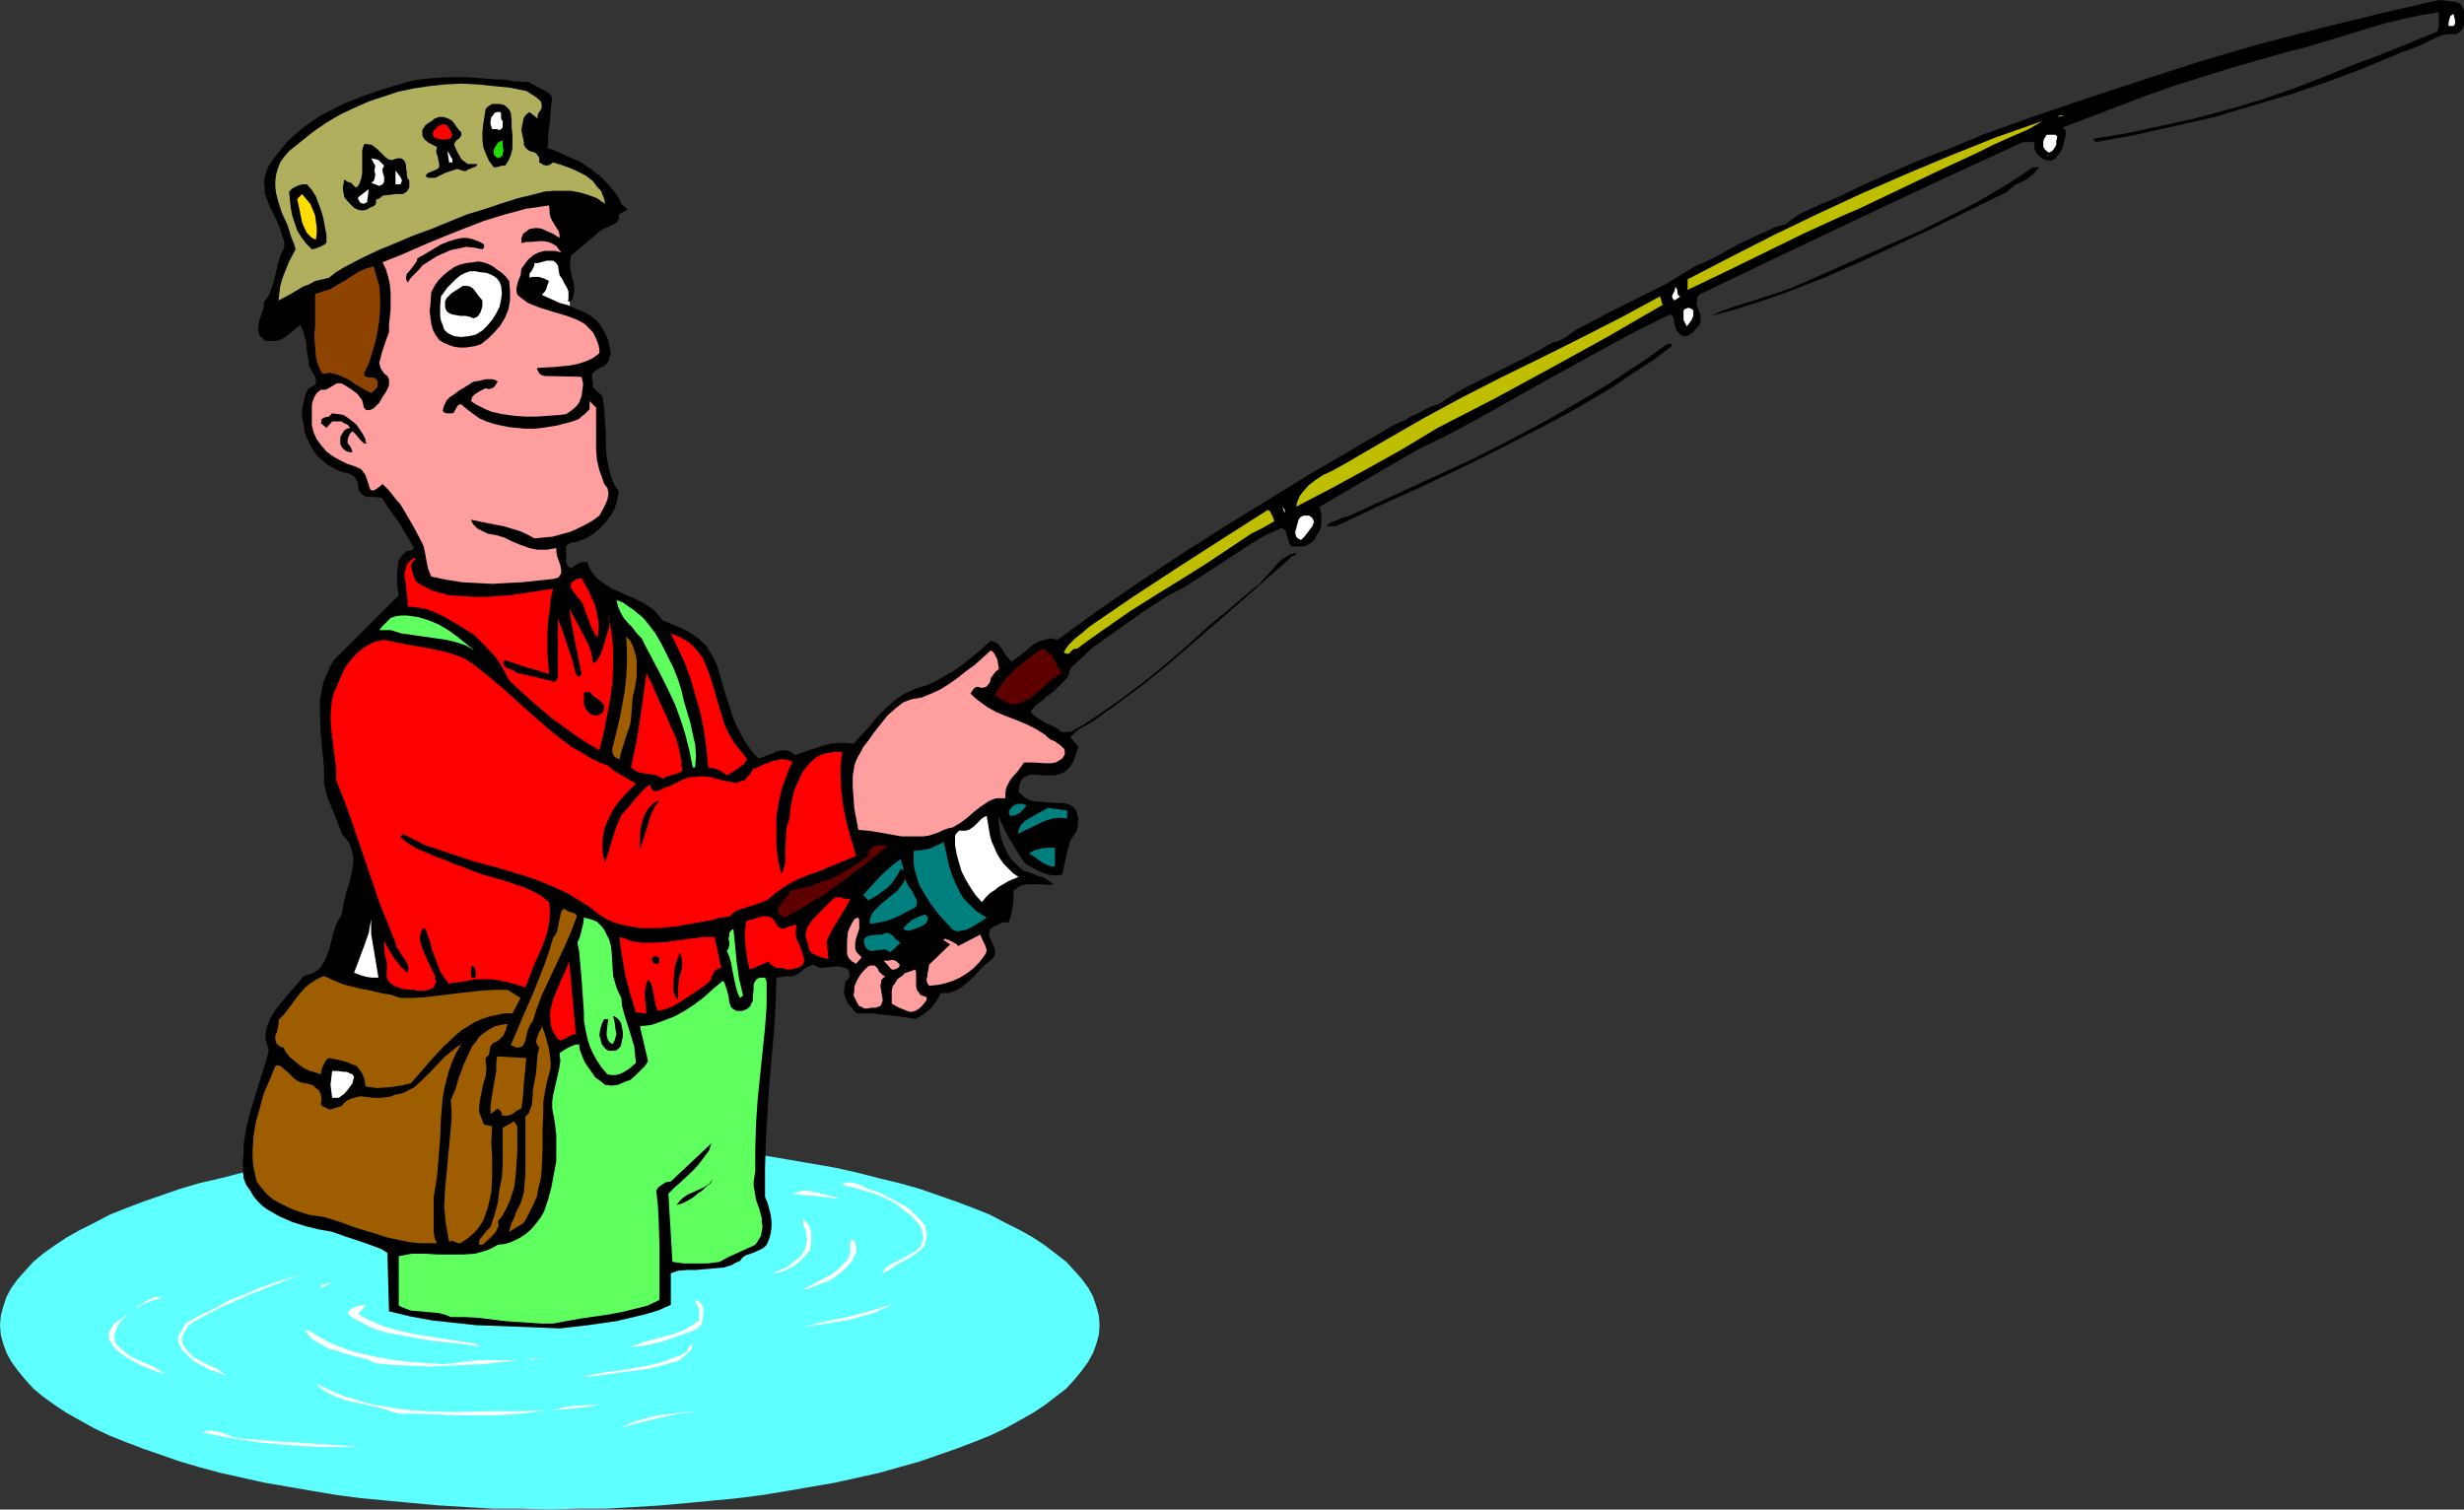 <?xml version="1.0" encoding="UTF-8" standalone="no"?>
<svg
   version="1.0"
   width="129.724mm"
   height="79.469mm"
   id="svg102"
   sodipodi:docname="Fishing 029.wmf"
   xmlns:inkscape="http://www.inkscape.org/namespaces/inkscape"
   xmlns:sodipodi="http://sodipodi.sourceforge.net/DTD/sodipodi-0.dtd"
   xmlns="http://www.w3.org/2000/svg"
   xmlns:svg="http://www.w3.org/2000/svg">
  <rect width="100%" height="100%" fill="#333333" stroke="none"/>
  <sodipodi:namedview
     id="namedview102"
     pagecolor="#ffffff"
     bordercolor="#000000"
     borderopacity="0.25"
     inkscape:showpageshadow="2"
     inkscape:pageopacity="0.0"
     inkscape:pagecheckerboard="0"
     inkscape:deskcolor="#d1d1d1"
     inkscape:document-units="mm" />
  <defs
     id="defs1">
    <pattern
       id="WMFhbasepattern"
       patternUnits="userSpaceOnUse"
       width="6"
       height="6"
       x="0"
       y="0" />
  </defs>
  <path
     style="fill:#ffffff;fill-opacity:1;fill-rule:evenodd;stroke:none"
     d="m 111.504,51.54 1.616,5.17 0.323,4.524 h -6.949 l -4.04,-4.847 6.141,-7.755 z"
     id="path1" />
  <path
     style="fill:#5effff;fill-opacity:1;fill-rule:evenodd;stroke:none"
     d="m 109.403,300.356 5.656,-0.162 h 5.494 l 5.494,-0.323 5.333,-0.323 5.333,-0.485 5.171,-0.485 5.01,-0.485 5.01,-0.646 4.848,-0.808 4.686,-0.808 4.686,-0.808 4.363,-0.969 4.363,-0.969 4.04,-1.131 4.04,-1.131 3.717,-1.293 3.717,-1.293 3.394,-1.293 3.232,-1.293 3.07,-1.454 2.909,-1.616 2.586,-1.454 2.424,-1.616 2.101,-1.616 2.101,-1.616 1.616,-1.777 1.454,-1.777 1.293,-1.777 0.97,-1.777 0.646,-1.777 0.485,-1.777 0.162,-1.939 -0.162,-1.939 -0.485,-1.777 -0.646,-1.939 -0.97,-1.777 -1.293,-1.777 -1.454,-1.616 -1.616,-1.777 -2.101,-1.616 -2.101,-1.616 -2.424,-1.616 -2.586,-1.454 -2.909,-1.454 -3.07,-1.616 -3.232,-1.293 -3.394,-1.293 -3.717,-1.293 -3.717,-1.293 -4.04,-1.131 -4.04,-0.969 -4.363,-1.131 -4.363,-0.969 -4.686,-0.808 -4.686,-0.808 -4.848,-0.808 -5.01,-0.646 -5.01,-0.485 -5.171,-0.485 -5.333,-0.485 -5.333,-0.323 -5.494,-0.162 -5.494,-0.162 -5.656,-0.162 -5.656,0.162 -5.494,0.162 -5.494,0.162 -5.333,0.323 -5.333,0.485 -5.171,0.485 -5.171,0.485 -4.848,0.646 -4.848,0.808 -4.686,0.808 -4.686,0.808 -4.363,0.969 -4.363,1.131 -4.202,0.969 -3.878,1.131 -3.717,1.293 -3.717,1.293 -3.394,1.293 -3.232,1.293 -3.07,1.616 -2.909,1.454 -2.586,1.454 -2.424,1.616 -2.262,1.616 -1.939,1.616 -1.616,1.777 -1.454,1.616 -1.293,1.777 -0.97,1.777 -0.646,1.939 -0.485,1.777 L 0,263.68 l 0.162,1.939 0.485,1.777 0.646,1.777 0.97,1.777 1.293,1.777 1.454,1.777 1.616,1.777 1.939,1.616 2.262,1.616 2.424,1.616 2.586,1.454 2.909,1.616 3.07,1.454 3.232,1.293 3.394,1.293 3.717,1.293 3.717,1.293 3.878,1.131 4.202,1.131 4.363,0.969 4.363,0.969 4.686,0.808 4.686,0.808 4.848,0.808 4.848,0.646 5.171,0.485 5.171,0.485 5.333,0.485 5.333,0.323 5.494,0.323 h 5.494 z"
     id="path2" />
  <path
     style="fill:#000000;fill-opacity:1;fill-rule:evenodd;stroke:none"
     d="m 490.294,2.1 v 1.454 1.293 l -0.162,0.646 -0.323,0.485 -0.485,0.485 -0.485,0.323 h -1.293 l -1.454,0.162 -1.293,0.485 -1.293,0.646 -1.293,0.646 -1.454,0.646 -1.293,0.485 -1.454,0.485 -7.272,3.07 -7.272,2.747 -7.595,2.585 -7.595,2.262 -7.595,2.262 -7.757,1.777 -7.918,1.777 -7.918,1.454 -0.646,-0.646 6.787,-1.131 6.787,-1.454 6.626,-1.454 6.626,-1.777 6.626,-1.939 6.464,-2.262 6.302,-2.424 6.302,-2.585 4.04,-1.454 4.04,-1.616 1.939,-0.808 1.939,-0.808 4.04,-1.616 0.323,-0.969 V 4.362 3.393 2.424 l -3.878,0.646 -3.717,0.808 -3.878,0.969 -3.717,1.131 -7.434,2.262 -3.717,1.131 -3.878,0.969 -11.312,3.231 -11.312,3.555 -5.494,1.939 -5.494,2.1 -5.494,2.1 -5.494,2.1 0.485,0.485 0.162,0.485 v 0.485 l -0.162,0.485 -0.323,1.131 -0.162,0.969 -0.485,0.808 -0.485,0.646 -0.485,0.646 -0.808,0.485 -1.131,-0.162 -0.485,-0.162 -0.485,-0.323 -0.485,-0.485 -0.323,-0.323 -0.323,-0.485 -0.162,-0.646 v -1.131 h -2.262 l -16.16,7.432 -16.16,7.594 -15.998,7.594 -16.16,7.755 -0.323,0.485 v 0.323 l -0.162,0.808 0.162,0.808 0.323,0.808 0.323,0.808 v 0.969 0.323 l -0.162,0.485 -0.323,0.485 -0.485,0.485 -0.485,0.646 -0.808,0.485 -0.323,0.323 h -0.485 -0.485 l -0.485,-0.323 -0.485,-0.485 -0.323,-0.485 -0.323,-0.969 -0.162,-1.131 -0.162,-0.485 -0.485,-0.485 -6.302,3.07 -6.302,3.393 -12.605,6.947 -12.605,7.109 -6.302,3.393 -6.302,3.07 -19.392,11.31 0.323,1.616 v 1.293 0.646 l -0.162,0.808 -0.323,0.646 -0.485,0.646 -0.323,0.808 -0.485,0.485 -0.646,0.485 -0.646,0.323 -0.646,0.162 h -0.808 -0.808 -0.646 l -0.323,-0.485 -0.323,-0.969 -0.162,-0.485 -0.323,-1.131 -0.323,-0.323 -0.323,-0.323 -3.07,1.293 -2.747,1.616 -5.656,3.716 -5.494,3.555 -2.747,1.777 -2.909,1.454 -5.01,3.231 -5.01,3.555 -5.01,3.555 -2.262,2.1 -2.262,2.1 -0.162,0.646 -0.162,0.646 -0.323,0.646 -0.485,0.485 -0.97,0.969 -1.131,1.131 -1.293,0.969 -1.131,0.969 -1.293,0.969 -0.97,1.131 0.646,0.808 0.646,0.485 0.808,0.485 0.808,0.485 1.778,0.808 0.808,0.485 0.808,0.646 1.778,-0.162 2.586,-1.454 2.424,-1.616 4.686,-3.231 4.525,-3.393 4.363,-3.555 4.363,-3.716 2.101,-1.939 2.101,-1.939 4.525,-3.716 4.525,-3.878 1.131,-0.808 0.97,-1.131 2.101,-2.262 0.97,-1.131 0.97,-0.808 1.131,-0.646 0.646,-0.162 0.646,-0.162 v 0.323 l -0.162,0.162 h -0.323 l -0.323,0.162 -0.323,0.162 v 0.162 l -9.534,8.402 -9.696,8.402 -4.848,4.201 -5.01,4.039 -5.171,3.878 -5.01,3.555 -1.293,0.808 -1.293,0.646 -0.97,0.808 -0.97,0.969 1.616,1.939 -0.485,1.293 -0.485,1.454 -0.323,0.485 -0.323,0.646 -0.646,0.646 -0.646,0.485 -0.646,0.323 -0.646,0.162 -0.646,0.162 h -0.646 -1.454 l -1.454,-0.162 h -1.293 l -0.646,0.323 -0.485,0.162 -0.485,0.485 -0.323,0.646 -0.162,0.646 -0.162,1.131 0.646,0.646 0.808,0.646 0.97,0.485 0.97,0.162 2.262,0.162 2.101,0.162 h 1.131 l 0.808,0.162 0.808,0.323 0.646,0.485 0.485,0.808 0.162,0.969 0.162,0.485 -0.162,0.646 v 0.808 l -0.162,0.808 -0.646,0.969 -0.646,0.969 -0.323,1.131 -0.323,1.131 -0.485,2.262 -0.485,2.262 -0.97,0.162 h -0.97 l -0.97,-0.162 -0.97,-0.323 -0.97,-0.485 -0.97,-0.485 -0.97,-0.485 -0.808,-0.646 -1.454,-2.262 -1.454,-2.424 -0.646,-1.131 -0.485,-1.131 -1.131,-2.262 0.162,1.454 0.162,1.454 0.323,1.616 0.485,1.293 0.646,1.454 0.808,1.293 1.131,1.131 1.293,1.131 1.454,0.485 1.616,0.646 0.808,0.162 0.808,0.485 0.646,0.485 0.646,0.485 -0.97,0.162 -1.131,-0.162 h -2.101 -0.97 l -0.97,0.162 -0.97,0.485 -0.808,0.646 v 1.454 l -0.162,1.616 -0.323,1.777 -0.485,1.454 h -0.646 -0.485 l -0.808,0.323 -0.97,0.485 -0.808,0.485 -0.162,0.646 v 0.808 l 0.323,0.646 0.323,0.808 0.323,0.646 0.162,0.646 v 0.808 l -0.162,0.485 -0.323,0.485 -1.293,0.969 -1.293,1.293 -0.485,0.485 -0.485,0.646 -1.293,1.131 -1.131,0.969 -1.293,0.808 -0.646,0.162 -0.808,0.323 h -0.646 -0.97 l -0.323,0.808 -0.485,0.808 -1.131,1.454 -1.454,1.131 -1.616,0.969 -2.909,-0.485 -2.909,-0.323 -2.909,-0.323 h -2.909 l -0.646,-0.646 -0.485,-0.646 -0.646,-0.646 -0.323,-0.808 -0.323,-0.808 -0.162,-0.808 0.162,-0.969 0.162,-0.969 0.646,-0.646 0.162,-0.323 v -0.485 -0.323 l -0.162,-0.485 -0.323,-0.323 -0.485,-0.162 -0.646,-0.162 -0.808,-0.162 -1.616,0.162 -1.778,0.162 -0.808,-0.323 -0.646,-0.323 -0.808,0.323 -0.646,0.323 -0.97,0.808 -0.485,0.323 -0.646,0.323 -0.808,0.323 -0.808,-0.162 -2.101,0.323 -0.162,5.332 -0.323,5.332 -0.97,10.987 -0.323,5.332 -0.323,5.493 -0.162,5.655 v 5.493 l 0.485,1.131 0.323,1.131 0.323,1.293 0.162,1.293 v 1.131 l -0.162,1.293 -0.323,1.131 -0.485,1.131 -0.646,0.646 -0.646,0.323 -1.454,0.646 -1.454,0.485 -0.646,0.485 -0.485,0.646 -0.808,0.323 -0.808,0.485 -1.616,0.485 -1.778,0.162 -1.939,0.162 -1.778,0.162 h -1.778 l -1.778,0.162 -1.454,0.485 v 6.301 l -2.586,1.131 -2.747,0.808 -2.747,0.646 -2.747,0.646 -5.656,0.808 -2.747,0.323 -2.909,0.323 -3.717,-0.162 -4.202,-0.162 -4.363,-0.162 -4.363,-0.162 -4.525,-0.485 -4.363,-0.485 -4.363,-0.808 -1.939,-0.485 -2.101,-0.485 -0.323,-11.633 -1.293,-0.808 -1.293,-0.485 -2.747,-0.969 -2.909,-0.969 -2.747,-0.969 -2.747,-0.485 -2.586,-0.646 -2.586,-0.808 -2.586,-1.131 -1.131,-0.646 -1.131,-0.646 -1.131,-0.808 -0.97,-0.969 -0.808,-0.969 -0.646,-1.131 -0.808,-1.131 -0.485,-1.293 -0.162,-1.616 v -1.777 l 0.162,-1.616 v -1.616 l 0.485,-3.231 0.808,-3.231 1.939,-6.301 0.97,-3.07 0.808,-2.908 -0.323,-1.131 -0.323,-1.131 v -1.131 l 0.162,-0.969 0.323,-0.969 0.323,-0.808 0.485,-0.969 0.485,-0.808 1.454,-1.777 1.454,-1.777 1.454,-1.616 1.454,-1.777 1.131,-0.323 0.808,-0.323 0.808,-0.485 0.646,-0.646 0.485,-0.808 0.485,-0.808 0.646,-1.777 0.485,-1.777 0.485,-1.939 0.646,-1.777 0.485,-0.808 0.485,-0.808 0.323,-2.1 0.485,-2.1 0.646,-1.939 0.485,-2.1 0.323,-1.939 v -1.131 l -0.162,-0.969 -0.323,-0.969 -0.323,-0.969 -0.646,-0.808 -0.808,-0.969 -0.97,-2.585 -0.97,-2.424 -0.97,-2.424 -0.646,-2.585 v -1.454 -1.616 l -0.323,-3.393 -0.323,-3.393 -0.162,-3.555 v -3.393 l 0.323,-1.616 0.323,-1.616 0.646,-1.616 0.646,-1.454 0.808,-1.454 1.293,-1.293 11.635,-11.633 -0.162,-0.969 -0.162,-1.131 v -1.293 -1.131 l 0.162,-1.293 0.162,-1.131 0.646,-0.969 0.485,-0.485 0.485,-0.485 0.323,0.162 0.485,-0.162 0.323,-0.162 0.323,-0.323 -3.07,-5.17 -1.778,-2.424 -1.616,-2.424 -1.454,-0.162 h -1.293 l -0.646,-0.162 -0.485,-0.323 -0.485,-0.485 -0.323,-0.808 v -0.808 l -0.323,-0.808 -0.485,-0.646 -0.646,-0.485 -1.131,-0.323 -1.293,-0.323 -1.131,-0.646 -1.131,-0.646 -0.97,-0.808 -0.97,-0.808 -0.808,-1.131 -0.646,-1.131 -0.646,-1.293 -0.485,-1.293 -0.162,-1.454 -0.323,-1.616 v -1.454 l 0.323,-1.454 0.323,-1.454 0.646,-1.293 0.485,-0.162 0.485,-0.323 0.323,-0.162 0.162,-0.323 v -0.323 -0.323 l -0.162,-0.646 -0.485,-0.808 -0.162,-0.323 -0.162,-0.323 -0.485,-0.808 v -0.808 l -0.323,-1.939 -0.162,-1.939 -0.485,-1.777 -0.323,-0.808 -0.323,-0.808 -3.232,2.585 -0.97,0.485 -0.97,0.162 h -0.97 -0.485 l -0.646,-0.162 -0.323,-0.485 -0.485,-0.323 -0.162,-0.485 -0.162,-0.485 v -0.808 l 0.162,-1.131 0.646,-1.939 0.323,-0.969 v -0.969 l 0.97,-1.293 0.485,-1.293 0.485,-1.293 0.323,-1.454 0.646,-2.747 0.485,-1.454 0.646,-1.293 V 48.148 L 56.237,47.178 55.59,45.078 54.782,43.3 53.813,41.362 53.005,39.423 52.682,38.453 v -1.131 l -0.162,-0.969 0.162,-1.131 0.323,-1.131 0.485,-1.131 1.131,-1.616 1.293,-1.616 1.293,-1.616 1.454,-1.293 1.454,-1.293 1.616,-1.131 1.616,-1.131 1.778,-0.969 3.555,-1.777 3.717,-1.454 3.717,-1.293 3.878,-1.131 1.616,-0.485 1.616,-0.323 3.232,-0.323 3.07,-0.162 h 3.232 l 6.302,0.485 h 1.616 l 1.454,0.323 3.07,0.162 0.485,0.323 0.646,0.323 1.293,0.646 1.131,0.646 0.646,0.485 0.485,0.646 -0.162,1.293 -0.162,1.293 -0.162,2.424 -0.323,2.424 v 1.293 l -0.162,1.293 2.101,0.808 2.101,0.969 2.262,0.969 1.939,1.293 1.939,1.454 1.778,1.777 1.454,1.777 0.646,0.969 0.485,1.131 1.293,1.131 -1.778,0.969 v 0.323 0.485 l -0.162,0.485 -0.485,0.485 -0.646,0.323 -1.454,0.646 -0.646,0.323 -0.485,0.323 -1.454,1.293 -2.909,2.424 -1.293,1.131 -0.162,1.293 v 1.131 l 0.485,2.262 0.323,1.131 v 0.969 l -0.162,1.293 -0.162,0.485 -0.323,0.646 v -0.162 h -0.646 v 0.162 l 0.162,-0.646 v -0.485 -0.969 l -0.323,-0.808 -0.485,-0.808 -0.485,-0.969 -0.485,-0.646 -0.162,-0.969 -0.162,-0.969 -0.485,-0.646 -0.485,-0.323 h -0.646 -0.646 l -1.131,0.323 -0.646,0.162 h -0.646 v 0.485 l -0.162,0.323 -0.323,0.646 -0.485,0.646 v 0.323 0.485 l 0.485,-0.162 h 0.323 1.131 l 0.97,0.323 0.97,0.485 -0.323,0.808 -0.162,0.646 -0.323,0.646 -0.646,0.646 1.778,0.808 1.778,0.808 1.778,0.485 1.778,0.808 1.616,0.646 1.454,0.969 0.808,0.646 0.646,0.808 0.485,0.808 0.485,0.808 0.646,1.454 0.323,1.616 0.162,0.808 -0.162,0.646 -0.162,0.808 -0.323,0.646 -0.485,0.485 -0.646,0.323 -1.131,0.646 -0.485,0.323 -0.323,0.485 v 0.646 0.323 l 0.162,0.485 v 0.646 0.323 l 0.323,0.485 0.646,0.646 0.485,0.323 0.323,0.323 0.162,0.323 0.323,2.424 0.162,2.424 0.162,2.424 v 2.424 l 0.162,2.262 0.485,2.424 0.323,1.131 0.323,0.969 0.485,1.131 0.808,1.131 -0.323,1.616 -0.485,1.777 -0.808,1.454 -0.97,1.293 -1.293,1.293 -1.293,1.131 -1.454,0.808 -1.616,0.646 -0.646,0.162 h -0.646 l -0.485,0.323 -0.485,0.485 v 0.485 0.646 0.646 1.293 l 0.162,0.485 0.323,0.485 0.485,0.323 0.646,-0.485 0.808,-0.485 0.323,-0.162 0.485,-0.162 h 0.323 0.646 l 0.485,1.293 0.646,0.969 0.808,0.969 0.808,0.646 0.97,0.646 0.97,0.646 2.101,0.969 2.262,0.969 2.262,1.131 0.97,0.646 1.131,0.808 0.808,0.969 0.808,0.969 1.939,0.808 1.939,0.808 1.778,0.969 1.616,1.131 1.454,1.454 0.97,1.616 0.485,0.808 0.485,0.969 0.323,0.969 0.323,1.131 1.293,4.362 1.454,4.524 0.97,2.1 1.131,2.1 1.293,1.939 0.808,0.969 0.808,0.808 0.97,-0.323 0.808,-0.323 0.97,-0.323 0.97,-0.485 0.97,-0.162 h 0.808 l 0.97,0.323 0.323,0.323 0.485,0.323 2.747,-0.969 2.909,-0.969 1.454,-0.323 1.454,-0.162 h 1.616 l 1.454,0.162 3.232,-3.555 1.616,-1.939 1.616,-1.616 1.778,-1.616 1.939,-1.293 1.131,-0.485 0.97,-0.485 1.131,-0.323 1.131,-0.323 1.778,-0.808 1.616,-0.969 1.778,-0.969 1.616,-1.131 3.07,-2.424 2.909,-2.585 0.808,0.323 0.646,0.323 0.485,0.646 0.485,0.646 0.323,0.646 0.485,0.646 0.485,0.485 0.485,0.485 0.97,-0.808 1.131,-0.808 1.131,-0.969 0.97,-0.808 1.131,-0.646 1.131,-0.323 1.293,-0.323 0.646,0.162 0.646,0.162 8.242,-5.978 8.242,-5.655 8.242,-5.493 8.403,-5.332 8.403,-5.17 8.403,-5.17 17.13,-10.017 1.131,-0.485 1.131,-0.485 0.97,-0.646 1.131,-0.485 2.101,-1.131 1.131,-0.485 1.131,-0.323 2.747,-1.777 2.747,-1.616 5.818,-2.908 5.818,-2.908 2.747,-1.454 2.747,-1.616 0.808,-0.162 0.485,-0.162 1.293,-0.646 1.131,-0.808 1.131,-0.808 5.818,-3.07 6.141,-3.07 5.818,-2.908 2.909,-1.777 2.909,-1.777 2.262,-0.969 2.262,-1.131 4.363,-2.424 4.525,-2.1 2.424,-1.131 2.262,-0.646 1.616,-1.293 1.616,-0.969 1.778,-0.808 1.778,-0.808 1.939,-0.808 1.939,-0.808 3.555,-1.777 6.141,-2.747 6.302,-2.747 6.302,-2.424 6.141,-2.585 10.827,-3.878 10.989,-3.716 10.827,-3.555 L 438.097,12.118 449.732,8.725 461.529,5.655 473.326,2.747 485.284,0 l 1.616,0.162 0.808,0.162 h 0.646 l 0.646,0.162 0.646,0.323 0.323,0.646 z"
     id="path3" />
  <path
     style="fill:#ffffff;fill-opacity:1;fill-rule:evenodd;stroke:none"
     d="m 488.193,5.17 h -0.97 V 4.524 l 0.162,-0.646 0.162,-0.646 0.646,-0.485 0.162,0.646 0.162,0.646 v 0.646 l -0.162,0.323 z"
     id="path4" />
  <path
     style="fill:#afaf5e;fill-opacity:1;fill-rule:evenodd;stroke:none"
     d="m 104.717,18.096 1.293,0.808 0.485,0.323 0.646,0.485 0.485,0.485 0.162,0.646 v 0.646 l -0.162,0.323 -0.323,0.485 -0.162,0.162 v 0 l -0.162,0.485 v 0.646 l -1.616,-1.293 -0.646,0.485 -0.485,0.646 -0.162,0.646 -0.162,0.808 -0.162,0.969 0.162,0.808 0.162,0.808 0.162,0.808 v 0.485 l 0.162,0.323 0.323,0.485 0.646,0.485 0.646,0.162 0.485,0.162 0.485,0.485 0.162,0.323 0.162,0.162 v 0.485 0.485 l 0.808,0.485 0.646,0.162 0.646,-0.162 0.646,-0.485 1.616,0.485 1.778,0.646 1.454,0.646 1.616,0.808 1.454,1.131 0.97,1.293 0.646,0.646 0.323,0.808 0.323,0.808 0.162,0.969 -1.616,-1.131 -1.778,-0.646 -1.616,-0.485 -1.778,-0.323 h -1.778 -1.778 l -1.778,0.162 -1.778,0.485 -3.394,0.808 -3.555,1.131 -3.394,1.131 -3.232,0.969 -3.555,1.454 -3.555,1.454 -3.555,1.293 -3.394,1.454 -3.555,1.454 -3.394,1.616 -3.394,1.777 -1.616,0.969 -1.454,1.131 -1.293,0.323 -1.454,0.323 -1.131,0.646 -1.293,0.485 -2.424,1.454 -2.424,1.293 0.162,-1.454 0.162,-1.293 0.323,-1.293 0.485,-1.293 0.97,-2.424 1.293,-2.424 -0.323,-1.131 -0.485,-1.131 -0.808,-2.585 -1.131,-2.424 -0.808,-2.585 -0.323,-1.293 -0.162,-1.293 v -1.131 l 0.162,-1.293 0.323,-1.131 0.485,-1.293 0.808,-1.131 0.97,-1.131 2.424,-1.939 2.424,-1.939 2.586,-1.777 2.747,-1.616 2.747,-1.293 2.909,-1.293 2.909,-0.969 2.909,-0.969 3.07,-0.646 3.232,-0.485 3.07,-0.323 3.232,-0.162 3.232,0.162 3.232,0.323 3.232,0.323 z"
     id="path5" />
  <path
     style="fill:#000000;fill-opacity:1;fill-rule:evenodd;stroke:none"
     d="m 101.646,22.458 0.162,1.454 v 1.454 l 0.162,1.454 v 1.454 1.293 l -0.323,1.293 -0.485,1.131 -0.646,0.969 h -0.646 l -0.485,0.162 -0.646,0.162 h -0.485 l -0.97,-1.293 -0.646,-1.454 -0.485,-1.293 -0.162,-1.454 v -1.616 l 0.162,-1.454 0.485,-3.07 0.485,-0.485 0.808,-0.485 h 0.646 0.808 l 0.808,0.162 0.485,0.323 0.646,0.646 z"
     id="path6" />
  <path
     style="fill:#ffffff;fill-opacity:1;fill-rule:evenodd;stroke:none"
     d="m 100.03,24.074 v 0.646 0.646 l -0.323,0.323 -0.162,0.162 h -0.323 l -0.323,-0.162 h -0.97 l -0.162,-0.485 -0.162,-0.485 v -0.485 l 0.162,-0.969 0.323,-0.323 0.323,-0.485 0.485,-0.162 h 0.323 0.323 l 0.162,0.323 v 0.323 0.646 l 0.162,0.323 z"
     id="path7" />
  <path
     style="fill:#bfbf00;fill-opacity:1;fill-rule:evenodd;stroke:none"
     d="m 409.494,23.266 0.323,-0.323 h 0.97 z"
     id="path8" />
  <path
     style="fill:#000000;fill-opacity:1;fill-rule:evenodd;stroke:none"
     d="m 91.789,26.336 v 0.485 0.162 l -0.485,0.646 -0.323,0.162 -0.323,0.323 -0.162,0.323 -0.162,0.323 0.646,1.454 0.485,0.808 0.323,0.646 0.646,0.485 0.646,0.485 h 0.808 0.808 0.323 l -0.162,0.323 -0.162,0.162 -1.616,0.646 -0.485,0.323 -0.646,-0.162 -0.485,-0.162 -0.485,-0.162 -0.485,0.162 -0.97,0.323 -0.97,0.323 -0.97,0.485 -0.97,0.485 h -0.97 -0.485 l -0.485,-0.323 0.162,-0.323 0.323,-0.323 0.808,-0.323 0.808,-0.323 0.485,-0.323 0.162,-0.485 -0.162,-0.969 -0.162,-0.808 -0.323,-0.969 0.162,-0.969 -0.97,-0.485 -0.646,-0.323 -0.808,-0.646 -0.485,-0.808 v -0.646 -0.485 l 0.323,-0.485 0.323,-0.485 0.97,-0.646 0.485,-0.323 0.323,-0.323 0.485,-0.162 0.485,-0.162 H 88.234 l 0.97,0.323 0.808,0.485 0.485,0.646 0.323,0.485 0.485,0.646 z"
     id="path9" />
  <path
     style="fill:#bfbf00;fill-opacity:1;fill-rule:evenodd;stroke:none"
     d="m 393.496,30.375 -6.626,3.07 -6.787,3.231 -6.787,3.231 -3.394,1.616 -3.394,1.454 -7.757,3.555 -7.595,3.716 -7.595,3.716 -7.757,3.716 v -2.1 l 8.726,-4.524 8.565,-4.362 8.726,-4.201 8.726,-4.039 8.888,-3.878 8.888,-3.716 8.888,-3.555 9.211,-3.231 -1.616,0.969 -1.454,0.808 -3.394,1.454 -3.232,1.454 z"
     id="path10" />
  <path
     style="fill:#ff0000;fill-opacity:1;fill-rule:evenodd;stroke:none"
     d="m 90.011,26.82 -0.162,0.485 -0.323,0.323 H 88.88 l -0.485,0.162 -1.131,-0.162 -0.97,-0.323 -0.162,-0.485 v -0.323 l 0.162,-0.485 0.323,-0.323 0.646,-0.646 0.485,-0.162 0.323,-0.162 H 88.557 l 0.323,0.162 0.485,0.646 0.323,0.646 z"
     id="path11" />
  <path
     style="fill:#ffffff;fill-opacity:1;fill-rule:evenodd;stroke:none"
     d="m 409.171,27.951 v 0.323 0.485 l -0.323,0.646 -0.485,0.646 -0.646,0.323 -0.485,-0.323 -0.323,-0.323 -0.323,-0.485 V 28.759 28.113 l 0.162,-0.485 0.323,-0.485 0.162,-0.323 h 0.808 0.646 0.323 l 0.323,0.323 v 0.323 z"
     id="path12" />
  <path
     style="fill:#1edd00;fill-opacity:1;fill-rule:evenodd;stroke:none"
     d="m 100.03,27.951 v 0.485 0.485 l 0.162,1.131 -0.162,0.485 v 0.323 l -0.323,0.323 -0.646,0.323 -0.323,-0.323 -0.323,-0.162 -0.162,-0.485 v -0.646 l 0.162,-0.485 0.323,-0.485 0.323,-0.485 0.485,-0.323 z"
     id="path13" />
  <path
     style="fill:#000000;fill-opacity:1;fill-rule:evenodd;stroke:none"
     d="m 79.022,31.506 h 0.808 l 0.485,0.323 0.323,0.485 0.162,0.646 v 0.646 l 0.162,0.646 v 0.646 l 0.162,0.646 0.323,0.323 v 0.485 0.485 0.485 l -0.485,0.808 -0.808,0.485 h -1.454 l -1.293,0.162 -1.293,0.162 -0.485,0.485 -0.808,0.323 v 0.485 0.323 l -0.485,0.485 -0.485,0.162 -0.323,0.162 -0.485,0.323 -0.646,0.162 h -0.646 l -0.646,-0.162 -0.646,-0.323 -0.97,-0.969 -0.97,-1.131 -0.162,-0.808 -0.162,-0.969 0.162,-0.969 0.162,-0.808 0.646,0.485 0.646,0.162 0.485,0.485 0.485,0.485 0.485,-0.323 0.323,-0.646 0.323,-0.969 0.162,-0.969 v -1.131 -1.131 -1.131 -1.131 l 0.323,-1.131 0.485,-0.162 0.485,0.162 h 0.485 l 0.485,0.323 0.808,0.646 0.646,0.646 0.808,0.808 0.646,0.485 0.485,0.162 h 0.323 l 0.485,-0.162 z"
     id="path14" />
  <path
     style="fill:#ffffff;fill-opacity:1;fill-rule:evenodd;stroke:none"
     d="M 90.011,32.314 H 89.365 L 89.041,30.052 l 0.323,0.485 0.323,0.646 0.323,0.485 z"
     id="path15" />
  <path
     style="fill:#ffffff;fill-opacity:1;fill-rule:evenodd;stroke:none"
     d="m 76.437,32.96 -0.323,0.646 v 0.485 l 0.323,1.131 v 0.485 0.485 l -0.323,0.485 -0.323,0.162 -0.323,0.162 -1.616,-0.646 0.485,-0.323 0.162,-0.323 0.162,-0.808 v -0.323 l -0.162,-0.485 0.162,-1.131 -0.808,-1.454 0.808,0.162 0.646,0.162 0.485,0.485 z"
     id="path16" />
  <path
     style="fill:#000000;fill-opacity:1;fill-rule:evenodd;stroke:none"
     d="m 405.777,33.283 -0.646,0.808 -0.646,0.646 -0.808,0.646 -0.808,0.485 -1.939,0.969 -0.808,0.646 -0.646,0.646 -14.544,7.109 -7.272,3.393 -7.272,3.393 -7.434,3.231 -7.434,2.908 -3.717,1.293 -3.878,1.293 -3.717,1.131 -3.878,0.969 2.262,-0.969 2.262,-0.808 4.686,-1.454 4.848,-1.616 2.262,-0.808 2.262,-0.969 11.635,-5.17 11.635,-5.17 5.818,-2.908 5.656,-2.908 5.494,-3.231 2.747,-1.777 2.586,-1.777 z"
     id="path17" />
  <path
     style="fill:#ffffff;fill-opacity:1;fill-rule:evenodd;stroke:none"
     d="m 79.669,36.676 h -0.97 v -2.747 l 0.485,0.646 0.485,0.646 0.162,0.323 0.162,0.323 -0.162,0.485 z"
     id="path18" />
  <path
     style="fill:#000000;fill-opacity:1;fill-rule:evenodd;stroke:none"
     d="m 63.832,41.685 0.485,1.616 0.323,1.777 0.323,1.616 v 1.616 l -0.323,0.323 -0.323,0.162 -0.646,0.323 -0.485,0.162 -0.323,0.162 -0.808,0.162 -1.131,-1.131 -0.97,-1.293 -0.808,-1.293 -0.485,-1.454 -0.485,-1.454 -0.323,-1.616 -0.323,-3.231 0.323,-0.323 0.323,-0.323 0.97,-0.485 0.97,-0.323 h 0.97 l 0.97,1.131 0.808,1.293 0.485,1.293 z"
     id="path19" />
  <path
     style="fill:#ffffff;fill-opacity:1;fill-rule:evenodd;stroke:none"
     d="m 73.043,40.231 -0.323,0.162 -0.323,0.162 -0.646,-0.162 -0.323,-0.485 -0.162,-0.323 v -0.323 l 2.101,-1.616 z"
     id="path20" />
  <path
     style="fill:#ffdd00;fill-opacity:1;fill-rule:evenodd;stroke:none"
     d="m 62.862,47.663 -0.485,-0.162 -0.485,-0.323 -0.808,-0.808 -0.485,-0.969 -0.485,-1.131 -0.485,-2.424 -0.485,-2.262 0.97,-0.969 0.808,0.969 0.808,0.969 0.485,1.131 0.485,1.131 0.162,1.293 0.162,1.131 v 1.293 z"
     id="path21" />
  <path
     style="fill:#ff9e9e;fill-opacity:1;fill-rule:evenodd;stroke:none"
     d="m 109.403,42.654 0.162,0.646 0.323,0.646 1.293,2.1 0.162,0.646 v 0.646 l -1.293,-0.808 -1.454,-0.646 -0.646,-0.323 -0.808,-0.162 h -0.808 l -0.97,0.162 -0.646,0.485 -0.646,0.485 -0.162,0.485 -0.162,0.323 v 0.485 0.485 h 0.485 l 0.323,-0.162 h 0.97 l 1.778,-0.162 h 0.808 l 0.97,0.162 0.808,0.323 0.808,0.485 0.97,1.293 -1.131,-0.323 h -1.131 -1.131 l -1.131,0.323 -0.97,0.485 -0.97,0.808 -0.646,0.808 -0.808,1.131 -0.162,1.293 -0.485,1.131 -0.323,1.293 v 0.808 l 0.162,0.646 0.97,0.808 1.131,0.808 1.131,0.485 1.293,0.485 2.586,0.808 2.747,0.808 1.293,0.485 1.131,0.485 1.131,0.646 0.808,0.808 0.808,0.808 0.646,1.293 0.485,1.293 0.162,0.808 v 0.808 l -1.293,0.969 -1.454,0.646 -1.454,0.485 -1.616,0.323 -3.232,0.323 -3.232,0.162 -0.162,0.323 0.162,0.162 0.323,0.646 0.485,0.323 0.485,0.162 7.434,0.162 0.323,1.454 -0.162,1.293 -0.162,1.131 -0.485,1.293 -0.646,0.808 -0.97,0.808 -0.97,0.646 -1.293,0.162 -4.525,0.323 h -2.262 l -2.262,-0.162 -2.262,-0.323 -2.262,-0.485 -1.131,-0.485 -0.97,-0.485 -0.97,-0.485 -0.97,-0.646 0.162,-0.646 0.162,-0.323 0.323,-0.323 0.485,-0.323 0.808,-0.485 0.97,-0.485 0.485,0.162 h 0.323 l 0.485,-0.162 0.323,-0.162 0.485,-0.646 0.162,-0.323 0.162,-0.162 -0.485,-0.323 -0.646,-0.162 H 97.283 96.637 l -1.293,0.323 -1.131,0.162 -1.778,1.131 -1.131,0.646 -0.808,0.646 -0.97,0.646 -0.646,0.646 -0.485,0.969 -0.323,1.131 0.162,0.162 0.162,0.162 0.485,0.162 h 1.131 l 0.323,-0.162 0.162,-0.323 0.323,-0.646 0.323,-0.485 0.323,-0.162 h 0.323 l 1.131,0.969 1.293,0.969 1.131,0.808 1.454,0.646 1.454,0.485 1.454,0.323 1.616,0.323 1.616,0.162 1.616,0.162 h 1.616 l 1.616,-0.162 3.07,-0.485 3.07,-0.808 1.293,-0.485 0.485,-0.485 0.646,-0.485 0.485,-0.485 0.485,-0.485 v -1.616 l 1.293,1.293 v 8.402 l 0.162,1.939 0.485,2.1 0.646,1.777 0.323,0.969 0.646,0.808 0.162,0.808 v 0.646 l -0.162,0.808 -0.323,0.808 -0.646,1.293 -0.646,1.131 -1.293,0.969 -1.454,0.808 -1.616,0.808 -1.454,0.646 -1.778,0.485 -1.778,0.485 -1.778,0.162 -1.778,0.162 -1.454,-0.808 -1.454,-0.646 -1.616,-0.485 -1.616,-0.485 -3.394,-0.646 -3.07,-0.646 0.162,0.485 0.323,0.485 0.808,0.808 0.97,0.485 0.97,0.485 0.808,0.162 0.97,0.162 1.616,0.485 1.616,0.808 1.616,0.646 1.778,0.646 1.616,0.323 h 0.808 0.97 l 0.97,-0.162 0.97,-0.162 v 0.323 0.323 l 0.162,0.969 0.646,1.777 0.162,0.969 v 0.323 0.323 l -0.323,0.485 -0.162,0.323 -0.485,0.162 -0.646,0.162 -6.141,0.646 -3.07,0.162 -2.909,0.162 -3.07,-0.162 -2.909,-0.162 -3.07,-0.485 -3.07,-0.646 -0.323,-0.808 -0.323,-0.808 -0.323,-1.616 -0.323,-1.777 -0.162,-0.808 -0.323,-0.808 -1.616,-3.07 -1.778,-3.07 -0.97,-1.616 -1.131,-1.293 -1.131,-1.454 -1.293,-1.293 -0.485,0.485 -0.323,0.162 -0.323,0.323 -0.646,0.323 h -0.323 l -0.323,-0.162 -0.485,-1.454 -0.485,-1.454 -0.485,-0.646 -0.323,-0.485 -0.646,-0.323 -0.808,-0.323 -1.454,-0.485 -1.293,-0.646 -1.454,-0.808 -1.293,-0.969 -0.97,-1.131 -0.97,-1.293 -0.646,-1.454 -0.323,-1.454 v -3.878 l 0.162,-0.808 0.323,-0.808 0.485,-0.808 0.808,-0.646 h 0.808 l 0.485,-0.162 1.131,-0.646 0.485,-0.323 0.485,-0.162 h 0.646 l 0.323,0.162 0.323,0.162 1.293,0.808 1.293,0.969 0.485,0.646 0.485,0.646 0.162,0.646 0.162,0.808 0.485,0.485 h 0.646 l 0.485,-0.162 0.485,-0.323 0.97,-0.969 0.646,-1.131 0.646,-0.969 0.485,-0.969 0.162,-0.485 v -0.646 -0.485 l -0.323,-0.646 -0.646,-0.485 -0.323,-0.485 -0.323,-0.485 -0.162,-0.485 -0.162,-0.646 0.162,-0.646 0.323,-1.293 0.97,-2.908 0.485,-1.293 v -0.646 -0.808 l 0.323,-3.07 v -1.777 -1.454 l -0.162,-1.777 -0.323,-1.454 -0.485,-1.616 -0.646,-1.293 4.04,-1.616 4.04,-1.777 3.878,-1.616 4.04,-1.616 4.202,-1.616 4.202,-1.293 4.202,-1.131 2.262,-0.323 2.262,-0.323 z"
     id="path22" />
  <path
     style="fill:#000000;fill-opacity:1;fill-rule:evenodd;stroke:none"
     d="m 96.313,48.632 v 0.646 l -0.162,0.162 -0.162,0.162 -1.616,-0.323 -1.616,-0.162 -1.454,0.323 -1.616,0.323 -1.454,0.646 -1.454,0.646 -2.747,1.777 -0.646,0.808 -0.808,0.808 -0.808,0.808 -0.646,0.969 -0.162,-0.323 -0.162,-0.323 v -0.485 l 0.162,-0.646 0.485,-0.485 0.485,-0.646 0.485,-0.646 0.485,-0.646 0.162,-0.646 1.454,-0.808 1.616,-0.969 1.616,-0.969 1.616,-0.646 1.778,-0.485 0.808,-0.162 h 0.97 l 0.808,0.162 0.97,0.323 0.808,0.323 z"
     id="path23" />
  <path
     style="fill:#000000;fill-opacity:1;fill-rule:evenodd;stroke:none"
     d="m 101.323,55.903 0.162,1.939 v 1.939 l -0.323,1.777 -0.646,1.616 -0.97,1.616 -1.131,1.293 -1.293,1.293 -1.454,1.131 -0.97,0.323 -0.97,0.162 -1.131,0.162 h -1.131 l -1.131,-0.162 -0.97,-0.323 -1.131,-0.485 -0.808,-0.485 -0.808,-1.131 -0.485,-0.969 -0.323,-1.131 -0.162,-1.293 -0.162,-1.293 0.162,-1.293 0.162,-2.424 0.646,-1.293 0.808,-1.131 0.97,-0.969 0.97,-0.808 1.131,-0.808 1.131,-0.485 1.293,-0.323 1.454,-0.162 0.97,-0.162 0.97,0.162 0.97,0.323 0.97,0.485 0.808,0.646 0.97,0.646 0.808,0.808 z"
     id="path24" />
  <path
     style="fill:#8e4400;fill-opacity:1;fill-rule:evenodd;stroke:none"
     d="m 75.467,56.872 0.162,2.1 v 2.262 l -0.162,2.424 -0.323,2.262 -0.485,2.262 -0.646,2.1 -0.646,2.1 -0.97,1.939 0.162,0.485 0.323,0.162 0.646,0.162 h 0.808 l 0.323,0.162 0.162,0.162 0.323,0.323 v 0.323 0.485 0.323 l -0.485,0.646 -0.808,0.646 -0.97,-0.485 -1.131,-0.646 -1.131,-0.646 -1.131,-0.808 -1.293,-0.646 -1.293,-0.485 -1.293,-0.323 -0.646,0.162 h -0.808 l -0.485,-0.808 -0.323,-0.808 -0.323,-0.969 -0.162,-0.808 -0.162,-1.939 -0.162,-2.1 0.162,-2.1 v -2.1 -2.1 -2.1 l 1.454,-0.485 1.616,-0.485 1.293,-0.808 1.454,-0.808 2.747,-1.777 1.454,-0.646 1.616,-0.485 z"
     id="path25" />
  <path
     style="fill:#ffffff;fill-opacity:1;fill-rule:evenodd;stroke:none"
     d="m 99.707,56.872 0.162,1.454 -0.162,1.293 -0.323,1.454 -0.646,1.293 -0.808,1.293 -0.97,1.131 -0.97,0.969 -1.293,0.808 -1.454,0.323 -1.454,0.162 -1.454,-0.162 -1.293,-0.646 -0.646,-0.646 -0.323,-0.969 -0.323,-0.808 -0.162,-0.969 v -0.969 -0.969 l 0.162,-1.939 1.293,-1.777 0.808,-0.808 0.808,-0.808 0.97,-0.808 0.97,-0.485 0.97,-0.323 h 1.131 l 0.646,0.162 1.454,0.162 0.808,0.323 0.646,0.323 0.646,0.485 0.485,0.646 z"
     id="path26" />
  <path
     style="fill:#000000;fill-opacity:1;fill-rule:evenodd;stroke:none"
     d="m 95.99,59.78 v 1.131 l -0.323,1.131 -0.323,0.485 -0.162,0.323 -0.485,0.323 -0.485,0.162 -0.808,-0.323 -0.808,-0.162 H 91.627 L 90.657,62.689 89.849,62.527 89.203,62.204 88.88,61.881 88.718,61.558 88.557,61.073 v -0.485 -0.646 l 0.323,-0.646 0.485,-0.485 0.485,-0.485 1.293,-0.808 0.97,-0.646 h 0.808 l 0.646,0.162 0.485,0.323 0.323,0.323 0.808,1.131 z"
     id="path27" />
  <path
     style="fill:#ffffff;fill-opacity:1;fill-rule:evenodd;stroke:none"
     d="m 334.35,58.973 -1.131,0.808 -0.323,-0.323 -0.162,-0.323 V 58.811 l 0.162,-0.323 0.323,-0.646 0.162,-0.808 0.162,0.323 0.162,0.162 0.162,1.131 0.162,0.162 z"
     id="path28" />
  <path
     style="fill:#bfbf00;fill-opacity:1;fill-rule:evenodd;stroke:none"
     d="m 330.633,60.104 v 0.162 0 l 0.323,0.323 -11.15,6.463 -11.15,6.14 -11.312,6.14 -11.312,5.816 -6.949,4.201 -6.949,3.878 -7.11,3.878 -7.11,3.716 0.162,-0.808 0.323,-0.808 0.323,-0.646 0.485,-0.646 1.131,-1.293 1.454,-1.131 1.454,-0.969 1.778,-0.808 1.454,-0.808 1.454,-0.808 7.757,-4.524 7.595,-4.362 7.757,-4.201 7.918,-4.039 7.918,-3.878 7.757,-3.878 7.918,-4.039 7.757,-4.201 0.323,0.969 z"
     id="path29" />
  <path
     style="fill:#ffffff;fill-opacity:1;fill-rule:evenodd;stroke:none"
     d="m 336.936,61.881 v 0.485 0.485 l -0.323,0.808 -0.485,0.646 -0.485,0.646 -0.162,-0.323 -0.162,-0.323 -0.323,-0.646 v -1.777 l 0.162,-0.323 0.323,-0.162 0.485,-0.162 0.485,0.162 0.323,0.162 z"
     id="path30" />
  <path
     style="fill:#000000;fill-opacity:1;fill-rule:evenodd;stroke:none"
     d="m 332.734,68.828 -3.878,2.908 -4.04,2.585 -4.04,2.747 -4.04,2.424 -4.202,2.424 -4.202,2.262 -8.403,4.362 -8.403,4.201 -8.565,4.039 -8.565,3.878 -8.565,4.039 h -1.939 l 0.485,-0.485 0.646,-0.323 1.293,-0.485 0.646,-0.323 0.646,-0.162 1.293,-0.485 16.16,-7.432 8.08,-3.716 7.918,-4.039 7.757,-4.201 7.757,-4.524 3.717,-2.262 3.878,-2.585 3.717,-2.424 3.717,-2.747 h 0.323 l 0.323,-0.162 0.323,0.162 z"
     id="path31" />
  <path
     style="fill:#000000;fill-opacity:1;fill-rule:evenodd;stroke:none"
     d="m 72.72,87.409 v 0.485 l 0.162,0.162 0.162,0.162 h -0.323 -0.323 l -0.323,-0.323 -0.485,-0.485 -0.646,-0.808 -0.808,-0.808 -0.485,0.485 -0.323,0.646 -0.162,0.646 v 0.646 l 0.323,0.323 0.323,0.485 0.323,0.808 -0.162,0.162 h -0.323 l -0.646,-0.162 -0.485,-0.323 -0.485,-0.485 -0.323,-0.646 v -0.646 -0.646 l 0.162,-0.485 0.323,-0.485 0.323,-0.485 0.485,-0.323 0.646,-0.162 -0.323,-0.485 -0.485,-0.323 -0.485,-0.162 -0.323,-0.323 h -1.131 -0.808 l -1.131,1.293 -1.131,-0.969 0.162,-0.485 v -0.323 l 0.323,-0.162 0.323,-0.162 0.808,-0.162 0.323,-0.323 0.323,-0.323 1.131,0.162 1.131,0.162 0.97,0.646 0.808,0.646 0.808,0.646 0.646,0.969 0.646,0.969 z"
     id="path32" />
  <path
     style="fill:#ffffff;fill-opacity:1;fill-rule:evenodd;stroke:none"
     d="m 255.651,102.111 -0.485,-1.293 0.485,0.646 z"
     id="path33" />
  <path
     style="fill:#bfbf00;fill-opacity:1;fill-rule:evenodd;stroke:none"
     d="m 253.55,103.727 -2.262,1.293 -2.262,1.131 -4.363,2.908 -4.363,2.908 -4.363,2.747 -5.494,3.393 -5.656,3.555 -5.333,3.716 -2.747,1.939 -2.424,1.777 h -0.485 l -0.323,0.162 -0.485,0.485 -0.323,0.323 h -0.323 -0.323 l -0.323,-0.323 0.485,-0.808 0.485,-0.646 1.293,-1.293 1.454,-1.131 1.293,-1.131 8.726,-5.978 8.888,-5.816 9.05,-5.816 8.888,-5.655 0.323,0.162 0.162,0.162 0.323,0.646 0.323,0.646 z"
     id="path34" />
  <path
     style="fill:#ffffff;fill-opacity:1;fill-rule:evenodd;stroke:none"
     d="m 261.145,104.697 -0.97,1.293 -0.646,0.808 -0.646,0.646 -0.646,-0.323 -0.323,-0.323 -0.162,-0.646 v -0.485 l 0.162,-0.485 0.162,-0.646 0.323,-1.131 0.323,-0.485 0.646,-0.323 h 0.485 0.646 l 0.485,0.323 0.323,0.485 0.162,0.485 -0.162,0.323 z"
     id="path35" />
  <path
     style="fill:#ff0000;fill-opacity:1;fill-rule:evenodd;stroke:none"
     d="m 82.739,111.159 -0.485,0.485 -0.323,0.485 -0.162,0.646 0.162,0.485 0.323,1.293 0.485,1.131 0.97,0.646 0.97,0.485 1.131,0.646 1.131,0.323 2.262,0.646 2.424,0.162 2.586,0.162 h 2.424 l 5.01,-0.323 8.403,-1.293 -0.485,2.1 -0.162,1.939 -0.323,2.262 -0.162,2.1 v 4.362 l 0.162,2.1 0.162,2.1 -4.363,-1.293 -4.363,-1.454 -0.323,0.323 v 0.323 0.323 l 0.323,0.323 0.485,0.323 0.97,0.323 0.485,0.323 0.485,0.323 3.717,0.808 3.878,0.969 0.485,-0.969 v -11.633 0 l 0.97,2.585 0.97,2.908 0.97,2.908 0.646,2.585 0.646,0.646 0.485,-0.646 -1.293,-6.463 -0.646,-3.393 -0.485,-3.231 0.646,1.293 0.808,1.454 1.454,2.747 0.646,1.293 0.646,1.454 0.323,1.293 0.162,1.454 0.646,-0.323 0.323,-0.485 0.323,-0.485 0.323,-0.646 0.323,-0.969 0.323,-0.969 0.646,-2.262 0.323,-0.969 v -0.969 -0.646 l -0.323,-0.646 0.485,1.616 0.323,1.616 0.162,1.616 0.162,1.777 v 3.393 l -0.162,3.393 -0.485,3.393 -0.646,3.393 -0.646,3.231 -0.808,3.231 -2.424,-1.454 -2.262,-1.454 -2.424,-1.777 -2.262,-1.616 -4.363,-3.716 -4.202,-3.878 -0.646,-1.293 -0.646,-1.131 -0.646,-1.131 -0.97,-1.293 -1.939,-2.1 -2.101,-2.1 -3.07,-1.939 -3.07,-1.777 -1.778,-0.808 -1.616,-0.646 -1.778,-0.323 -1.939,-0.162 v -1.131 l -0.162,-1.293 -0.162,-1.454 -0.162,-1.293 -0.162,-1.454 0.323,-1.131 0.162,-0.646 0.485,-0.485 0.485,-0.485 0.485,-0.323 z"
     id="path36" />
  <path
     style="fill:#ff0000;fill-opacity:1;fill-rule:evenodd;stroke:none"
     d="m 118.937,126.832 -0.485,-0.485 -0.323,-0.646 -0.646,-1.293 -0.485,-1.454 -0.323,-0.808 -0.323,-0.646 v -0.323 l -0.162,-0.485 -0.485,-0.969 -0.808,-0.969 -0.646,-0.808 -0.323,-0.485 -0.323,-0.485 v -0.323 -0.485 l 0.162,-0.323 0.485,-0.323 0.646,-0.323 0.808,-0.162 1.454,2.585 0.646,1.454 0.646,1.454 0.323,1.616 0.323,1.616 v 1.454 z"
     id="path37" />
  <path
     style="fill:#5eff5e;fill-opacity:1;fill-rule:evenodd;stroke:none"
     d="m 134.936,135.233 0.646,2.1 0.485,2.1 1.293,4.362 0.485,2.262 0.485,2.1 0.162,2.262 -0.162,2.262 h -0.485 l -0.646,-3.231 -0.808,-3.231 -0.97,-3.07 -1.131,-3.07 -1.454,-3.07 -1.454,-2.908 -3.07,-5.816 -0.646,-1.293 -0.97,-0.969 -0.808,-1.131 -0.97,-0.969 -0.808,-0.969 -0.646,-1.131 -0.485,-1.131 -0.323,-1.293 1.293,0.485 1.131,0.808 0.97,0.646 0.97,0.808 0.97,0.808 0.808,0.969 1.616,2.1 1.293,2.262 1.131,2.262 1.131,2.262 z"
     id="path38" />
  <path
     style="fill:#5eff5e;fill-opacity:1;fill-rule:evenodd;stroke:none"
     d="m 94.374,129.417 -0.808,-0.485 -0.808,-0.485 -1.939,-0.646 -1.939,-0.485 -2.262,-0.323 -4.525,-0.646 -2.262,-0.323 -2.101,-0.646 h -2.262 l 0.646,-0.808 0.808,-0.808 0.808,-0.808 0.485,-0.162 0.485,-0.162 1.131,-0.162 h 1.131 l 1.131,0.162 1.131,0.162 2.101,0.646 1.939,0.808 1.939,1.131 1.778,1.293 z"
     id="path39" />
  <path
     style="fill:#ff0000;fill-opacity:1;fill-rule:evenodd;stroke:none"
     d="m 146.248,147.997 2.424,3.07 -0.646,0.969 -1.131,0.808 -1.131,0.808 -1.131,0.646 -0.808,-0.646 -0.808,-0.485 -1.131,-0.323 -0.97,-0.162 -0.323,-3.555 -0.485,-3.555 -0.646,-3.393 -0.97,-3.393 -0.97,-3.393 -1.131,-3.231 -1.454,-3.07 -1.454,-3.07 0.808,0.323 0.808,0.323 1.454,0.808 1.293,0.969 0.97,1.131 0.97,1.293 0.646,1.454 0.646,1.616 0.485,1.454 1.939,6.624 0.485,1.616 0.646,1.616 0.808,1.454 z"
     id="path40" />
  <path
     style="fill:#9e5e00;fill-opacity:1;fill-rule:evenodd;stroke:none"
     d="m 125.563,142.988 -0.162,1.131 -0.323,0.969 -0.646,1.939 -0.646,2.1 -0.323,0.969 -0.162,0.969 -0.485,-0.162 -0.323,-0.162 -0.323,-0.323 -0.162,-0.323 -0.162,-0.485 v -0.485 -0.323 l 0.162,-0.485 1.293,-5.332 0.485,-2.585 0.485,-2.747 0.323,-2.747 0.162,-2.747 v -2.747 l -0.162,-2.747 0.808,0.808 0.485,0.969 0.323,0.969 0.323,0.969 0.162,1.131 v 0.969 2.1 l -0.323,2.1 -0.485,2.1 -0.162,2.262 z"
     id="path41" />
  <path
     style="fill:#ff0000;fill-opacity:1;fill-rule:evenodd;stroke:none"
     d="m 94.374,132.325 3.232,2.585 3.232,2.747 3.232,2.908 3.07,2.747 3.232,2.747 3.394,2.585 1.778,0.969 1.778,1.131 1.939,0.969 1.778,0.646 1.293,1.131 1.454,0.808 2.747,1.616 -1.616,1.616 -1.616,1.777 -1.293,1.777 -0.97,1.939 -0.808,1.939 -0.323,2.1 v 1.131 1.131 l 0.162,1.131 0.323,1.131 0.808,-2.424 0.646,-2.262 0.808,-2.424 0.97,-2.262 1.454,-1.616 1.293,-1.616 1.293,-1.454 0.808,-0.808 0.97,-0.646 v 0.485 l 0.162,0.323 0.323,0.323 0.323,0.323 1.131,-0.323 0.97,-0.485 0.97,-0.323 0.97,-0.485 1.939,-0.969 1.131,-0.323 h 0.97 l 0.808,-0.162 h 0.808 l 1.454,0.162 1.616,0.485 1.616,0.323 1.454,0.323 h 0.646 l 0.646,-0.323 0.808,-0.162 0.485,-0.646 0.646,-0.646 0.485,-0.969 0.97,-0.323 0.97,-0.485 2.101,-0.808 0.97,-0.162 0.97,-0.162 0.97,0.162 0.485,0.162 0.485,0.323 -0.646,1.131 -0.485,1.293 -0.97,2.585 -0.646,2.747 -0.485,2.908 v 2.908 2.908 l 0.323,2.908 0.646,2.747 0.323,-0.485 0.162,-0.646 0.323,-1.131 v -1.454 -1.293 l 0.162,-3.07 0.162,-1.454 0.485,-1.293 0.162,-1.777 0.323,-1.939 0.485,-2.1 0.808,-1.777 0.808,-1.777 0.646,-0.808 0.646,-0.808 0.646,-0.646 0.808,-0.646 0.808,-0.485 0.97,-0.323 1.778,-0.323 h 0.808 0.808 l -0.323,2.585 v 2.585 l 0.162,2.747 0.323,2.585 0.485,2.585 0.646,2.585 1.454,5.009 -2.262,0.969 -2.424,0.969 -2.262,0.969 -2.262,0.808 -2.424,0.969 -2.101,1.131 -2.101,1.454 -0.97,0.808 -0.97,0.808 -1.778,0.646 -2.101,0.646 -1.939,0.646 -0.808,0.485 -0.808,0.808 -1.778,0.162 -1.616,0.485 -3.555,0.646 -3.717,0.646 -3.555,0.323 h -1.778 -1.778 l -1.778,-0.323 -1.778,-0.323 -1.616,-0.485 -1.454,-0.646 -1.616,-0.969 -1.293,-1.131 -2.262,-1.454 -2.101,-1.293 -2.262,-1.131 -2.262,-0.969 -2.424,-0.969 -2.424,-0.808 -4.848,-1.454 -4.848,-1.293 -4.848,-1.616 -2.424,-0.808 -2.424,-0.808 -2.262,-1.131 -2.262,-1.131 -0.485,0.646 1.616,1.293 1.616,0.969 1.939,0.808 1.778,0.808 1.939,0.646 1.778,0.808 1.939,0.646 1.939,0.808 1.778,0.646 4.04,1.131 1.939,0.646 1.939,0.646 1.939,0.808 1.778,0.969 1.616,1.293 0.162,1.131 v 0.969 l -0.162,2.262 -0.485,2.1 -0.808,2.262 -1.778,4.039 -0.808,2.1 -0.808,2.1 -2.586,-0.808 -1.454,-0.323 -1.454,-0.323 -1.454,-0.162 h -1.616 -1.454 l -1.616,0.323 -0.97,0.162 -0.808,0.162 h -0.97 l -0.808,0.323 -0.97,-1.293 -0.808,-1.293 -0.485,-1.293 -1.131,-2.908 -0.323,-1.454 -0.97,-2.747 h -0.646 l -0.323,0.808 -0.162,0.969 0.162,1.131 0.323,0.969 0.97,2.262 0.485,0.969 0.485,1.131 0.485,0.808 0.162,0.969 0.162,0.646 -0.323,0.646 -0.162,0.323 -0.323,0.162 -0.323,0.162 -0.485,0.162 -0.646,0.162 h -1.454 l -0.808,-0.162 -2.101,-0.162 -0.97,-0.323 -0.808,-0.323 -0.808,-0.646 -0.485,-0.646 -0.162,-0.485 v -1.131 l 0.162,-0.646 -0.162,-1.293 -0.323,-1.293 -0.162,-1.293 v -1.454 l 0.97,1.777 1.131,1.777 1.131,1.454 0.808,0.808 0.646,0.485 0.162,-0.808 -0.162,-0.808 -0.323,-0.646 -0.97,-1.454 -0.485,-0.808 -0.485,-0.646 -0.162,-0.808 -1.616,-4.039 -1.616,-4.039 -2.747,-8.078 -2.747,-8.078 -1.454,-4.039 -1.616,-4.039 v -2.424 l -0.323,-2.424 -0.646,-5.009 -0.162,-2.585 0.162,-2.424 0.162,-1.293 0.323,-1.131 0.485,-1.131 0.485,-1.131 0.646,-1.454 0.646,-1.454 0.97,-1.293 1.131,-1.293 1.293,-1.131 1.293,-0.808 1.454,-0.646 1.616,-0.323 2.262,0.485 2.424,0.485 4.686,0.808 2.262,0.485 2.262,0.646 2.101,0.808 0.97,0.646 z"
     id="path42" />
  <path
     style="fill:#5e0000;fill-opacity:1;fill-rule:evenodd;stroke:none"
     d="m 211.211,133.941 -1.293,0.808 -1.293,0.969 -2.424,2.262 -1.293,0.969 -1.293,0.646 -1.293,0.485 h -0.646 -0.646 l -1.616,-0.808 -0.808,-0.485 -0.646,-0.485 0.808,-1.454 0.97,-1.293 1.131,-1.293 1.131,-1.131 2.586,-2.1 2.747,-1.939 0.808,0.323 0.485,0.485 0.646,0.485 0.323,0.646 0.808,1.454 z"
     id="path43" />
  <path
     style="fill:#ff9e9e;fill-opacity:1;fill-rule:evenodd;stroke:none"
     d="m 198.768,133.133 -0.646,0.485 -0.485,0.646 -0.485,0.646 -0.162,0.808 -0.323,0.485 -0.485,0.485 -0.646,0.162 h -0.323 l -0.485,-0.162 h -0.323 -0.162 l -0.485,0.323 -0.323,0.485 -0.323,0.485 0.808,0.808 0.808,0.646 1.778,1.293 1.778,0.969 1.939,0.808 2.101,0.808 1.939,0.808 1.939,0.969 1.778,1.131 0.485,0.485 0.646,0.485 0.808,0.323 0.646,0.485 0.646,0.485 0.485,0.485 0.162,0.323 v 0.323 0.485 l -0.162,0.323 -0.323,0.485 -0.485,0.323 -0.808,0.485 -0.97,0.162 h -1.131 l -2.262,-0.162 h -0.97 -0.97 l -1.293,1.777 -1.293,1.454 -0.485,0.808 -0.485,0.969 -0.162,0.969 v 1.131 h -0.97 -0.808 l -0.97,0.323 -0.646,0.323 -1.454,0.969 -1.454,1.131 -1.293,1.131 -1.293,0.969 -0.808,0.485 -0.808,0.485 -0.808,0.162 -0.97,0.323 -0.97,0.485 -0.97,0.323 -0.97,0.323 -1.131,0.162 h -2.101 -2.262 l -4.525,-0.808 -2.101,-0.323 -1.939,-0.162 -0.808,-4.201 -0.162,-2.262 -0.162,-2.1 v -2.1 l 0.323,-2.1 0.323,-0.969 0.485,-0.969 0.485,-0.808 0.485,-0.969 1.131,-1.454 1.131,-1.616 1.293,-1.616 1.293,-1.616 1.454,-1.293 0.808,-0.646 0.808,-0.646 0.808,-0.323 0.97,-0.323 0.97,-0.162 0.97,-0.162 1.939,-0.808 1.778,-0.808 1.778,-1.131 1.616,-1.131 1.616,-1.293 1.778,-1.293 1.616,-1.454 1.616,-1.454 0.485,0.323 0.323,0.485 0.485,0.969 0.162,0.969 z"
     id="path44" />
  <path
     style="fill:#ff0000;fill-opacity:1;fill-rule:evenodd;stroke:none"
     d="m 135.582,151.39 v 0.485 0.485 0.323 l 0.323,0.323 -0.323,0.485 -0.485,0.323 -1.131,0.323 -1.131,0.323 -0.485,0.162 -0.485,0.323 -0.808,-0.485 -0.808,-0.323 -1.616,-0.162 -0.808,-0.162 -0.808,-0.162 -0.646,-0.323 -0.808,-0.646 0.97,-4.524 0.808,-4.847 0.646,-4.685 0.646,-4.686 0.97,1.939 0.97,2.262 1.939,4.201 0.97,2.262 0.97,2.1 0.646,2.262 z"
     id="path45" />
  <path
     style="fill:#000000;fill-opacity:1;fill-rule:evenodd;stroke:none"
     d="m 117.321,137.657 0.323,0.323 0.323,0.485 0.808,0.485 0.808,0.646 0.323,0.323 0.323,0.485 v 0.646 l -0.162,0.485 -0.323,0.485 -0.485,0.162 -0.323,0.162 h -0.646 l -0.485,-0.162 -0.485,-0.162 -0.323,-0.485 -0.323,-0.323 -0.323,-0.646 -0.162,-0.485 v -1.293 -0.646 l 0.162,-0.485 z"
     id="path46" />
  <path
     style="fill:#000000;fill-opacity:1;fill-rule:evenodd;stroke:none"
     d="m 131.219,159.307 -0.808,0.969 -0.646,1.293 -0.485,1.293 -0.323,1.131 -0.808,2.585 -0.808,2.585 v -1.454 -1.454 l 0.162,-1.454 0.323,-1.454 0.485,-1.293 0.646,-1.131 0.97,-0.969 0.646,-0.485 z"
     id="path47" />
  <path
     style="fill:#007f7f;fill-opacity:1;fill-rule:evenodd;stroke:none"
     d="m 204.262,160.276 -0.646,0.808 -0.646,0.646 -0.97,0.485 -0.97,0.162 -0.323,-0.646 0.162,-0.485 0.323,-0.485 0.485,-0.485 0.646,-0.323 h 0.646 0.646 z"
     id="path48" />
  <path
     style="fill:#007f7f;fill-opacity:1;fill-rule:evenodd;stroke:none"
     d="m 212.342,162.861 -1.454,-0.162 -1.293,0.162 -1.293,0.323 -1.131,0.485 -2.262,1.131 -1.131,0.485 -1.131,0.646 v -0.646 l 0.162,-0.485 0.323,-0.646 0.808,-0.808 0.808,-0.485 1.939,-1.131 0.97,-0.485 0.808,-0.485 3.878,0.485 z"
     id="path49" />
  <path
     style="fill:#ffffff;fill-opacity:1;fill-rule:evenodd;stroke:none"
     d="m 196.99,166.254 0.323,1.131 0.485,1.131 0.485,1.131 0.646,1.131 0.808,1.131 0.97,0.969 0.808,0.808 1.131,0.808 -1.939,0.808 -1.939,1.131 -0.808,0.646 -0.97,0.646 -0.808,0.808 -0.808,0.969 -1.293,-1.454 -0.97,-1.454 -0.97,-1.616 -0.808,-1.616 -0.485,-1.616 -0.485,-1.777 -0.323,-1.777 v -1.939 l 0.323,-0.485 0.162,-0.162 0.323,-0.323 h 0.485 0.808 l 0.646,-0.162 0.485,-0.323 0.485,-0.323 1.616,-1.616 0.485,-0.323 0.485,-0.162 z"
     id="path50" />
  <path
     style="fill:#007f7f;fill-opacity:1;fill-rule:evenodd;stroke:none"
     d="m 196.344,182.573 -1.454,0.969 -1.616,0.969 -0.97,0.485 -0.808,0.162 -0.97,0.162 -0.97,-0.323 -2.909,-3.231 -1.454,-1.939 -1.131,-1.777 -1.131,-1.939 -0.646,-2.1 -0.323,-1.131 -0.162,-1.131 v -1.131 -1.293 l 1.616,-0.162 1.616,-0.323 1.454,-0.646 1.293,-0.646 0.485,2.1 0.485,2.262 0.646,2.1 0.808,1.939 0.97,1.939 0.646,0.969 0.808,0.808 0.808,0.808 0.808,0.808 0.97,0.646 z"
     id="path51" />
  <path
     style="fill:#5e0000;fill-opacity:1;fill-rule:evenodd;stroke:none"
     d="m 176.629,168.355 -5.01,4.039 -5.01,3.716 -2.424,1.777 -2.747,1.616 -2.586,1.616 -2.747,1.454 -0.485,-0.323 -0.485,-0.323 -0.323,-0.323 v -0.323 -0.323 -0.323 l 0.485,-0.646 0.485,-0.646 0.323,-0.323 0.323,-0.485 0.646,-0.646 0.162,-0.646 2.101,-0.485 2.101,-0.485 1.939,-0.808 2.101,-0.646 1.778,-0.969 1.939,-1.131 1.778,-1.131 1.778,-1.293 v -0.646 l 0.323,-0.646 0.323,-0.323 0.485,-0.323 0.646,-0.162 h 0.646 0.646 z"
     id="path52" />
  <path
     style="fill:#007f7f;fill-opacity:1;fill-rule:evenodd;stroke:none"
     d="m 209.918,172.394 h -0.646 l -0.646,-0.162 -1.293,-0.646 -1.293,-0.969 -1.293,-0.808 1.131,-0.646 1.293,-0.323 1.293,-0.162 h 1.454 z"
     id="path53" />
  <path
     style="fill:#007f7f;fill-opacity:1;fill-rule:evenodd;stroke:none"
     d="m 179.214,172.879 -0.485,0.969 -0.646,0.969 -0.646,0.969 -0.808,0.808 -1.939,1.454 -1.939,1.131 -0.97,-1.131 1.616,-1.777 1.778,-1.939 1.939,-1.777 0.97,-0.808 1.131,-0.808 0.646,2.262 z"
     id="path54" />
  <path
     style="fill:#007f7f;fill-opacity:1;fill-rule:evenodd;stroke:none"
     d="m 180.669,181.28 -1.778,0.969 -1.939,0.808 -1.939,0.485 -1.939,0.323 v -0.808 l 0.162,-0.646 0.323,-0.646 0.485,-0.646 0.97,-0.969 1.131,-0.969 2.424,-1.939 0.97,-1.293 0.323,-0.485 0.323,-0.646 v 0.323 l 0.162,0.323 0.485,0.969 0.646,0.808 0.485,0.969 0.485,0.969 v 0.323 0.485 l -0.162,0.323 -0.323,0.323 -0.646,0.323 z"
     id="path55" />
  <path
     style="fill:#ff0000;fill-opacity:1;fill-rule:evenodd;stroke:none"
     d="m 169.195,178.857 -0.485,0.969 -0.646,1.131 -2.586,4.201 -0.485,0.969 -0.485,1.131 0.323,3.393 v 0.162 l -1.293,-0.323 -1.293,-0.485 -0.646,-0.323 -0.485,-0.485 -0.162,-0.485 -0.162,-0.808 -0.162,-0.646 -0.323,-0.808 v -0.646 l 0.162,-0.646 0.162,-0.646 0.323,-0.485 0.808,-1.131 0.97,-0.969 1.131,-1.131 0.97,-0.969 0.97,-0.969 0.485,-0.323 h 0.323 0.808 l 0.485,0.323 h 0.808 z"
     id="path56" />
  <path
     style="fill:#9e5e00;fill-opacity:1;fill-rule:evenodd;stroke:none"
     d="m 114.574,182.896 -0.97,2.585 -1.131,2.585 -4.686,10.017 -0.97,2.585 -0.808,2.585 -0.323,0.323 -0.162,0.323 -0.485,0.969 -0.485,2.1 -0.323,0.808 -0.162,0.323 -0.323,0.162 -0.485,0.162 h -0.485 l -0.485,-0.162 -0.646,-0.323 2.262,-5.332 2.262,-5.17 2.101,-5.332 0.97,-2.747 0.808,-2.747 0.485,-0.646 0.323,-0.646 0.323,-1.616 0.323,-1.616 0.162,-0.646 0.485,-0.646 0.323,0.162 0.485,0.323 0.485,0.162 0.485,0.162 0.485,0.162 0.323,0.323 v 0.323 z"
     id="path57" />
  <path
     style="fill:#ff0000;fill-opacity:1;fill-rule:evenodd;stroke:none"
     d="m 154.813,184.35 0.485,0.323 0.485,0.162 0.485,-0.162 0.323,-0.162 0.485,-0.162 0.97,-0.323 0.485,0.162 -0.162,0.646 v 0.646 0.646 l 0.162,0.808 0.646,1.293 0.485,1.454 0.162,0.485 0.162,0.646 v 0.485 l -0.162,0.485 -0.485,0.485 -0.646,0.323 -0.808,0.162 -0.646,0.162 h -0.646 l -0.485,-0.162 -0.485,-0.162 h -0.97 l -0.485,-0.162 -0.485,-0.323 -0.485,-0.323 -0.162,-0.485 -3.878,1.616 -0.485,-2.262 -0.323,-2.424 -0.162,-2.585 0.162,-1.293 0.162,-1.131 1.939,-0.485 0.808,-0.323 h 0.485 l 0.323,-0.162 0.808,0.162 0.646,0.162 0.323,0.323 0.323,0.485 0.323,0.485 z"
     id="path58" />
  <path
     style="fill:#007f7f;fill-opacity:1;fill-rule:evenodd;stroke:none"
     d="m 184.709,182.573 -0.162,0.485 -0.162,0.485 -0.323,0.323 -0.485,0.323 -1.131,0.485 -0.97,0.323 -0.485,0.162 h -0.485 l -0.485,-0.162 -0.323,-0.162 0.323,-0.485 0.485,-0.485 0.97,-0.808 1.293,-0.646 1.293,-0.485 z"
     id="path59" />
  <path
     style="fill:#5eff5e;fill-opacity:1;fill-rule:evenodd;stroke:none"
     d="m 123.624,198.568 0.162,1.616 0.485,1.777 0.97,3.07 0.485,1.616 0.485,1.616 0.162,1.616 0.162,1.616 -1.293,1.131 -1.293,0.808 -0.808,0.323 -0.646,0.162 h -0.808 l -0.808,-0.162 -1.131,-1.293 -0.97,-1.454 -0.808,-1.454 -0.646,-1.454 -0.485,-1.616 -0.323,-1.616 -0.323,-1.777 v -1.616 l -0.485,-6.947 -0.323,-3.555 -0.162,-1.777 -0.323,-1.616 0.485,-1.131 0.323,-1.293 0.323,-1.293 0.162,-1.293 1.293,0.323 1.293,0.485 0.808,0.808 0.646,0.808 0.485,0.969 0.485,0.969 0.323,1.131 0.162,1.131 0.162,2.585 0.162,2.424 0.323,1.131 0.323,1.131 0.485,1.131 z"
     id="path60" />
  <path
     style="fill:#ff9e9e;fill-opacity:1;fill-rule:evenodd;stroke:none"
     d="m 170.811,182.573 0.162,0.485 v 0.646 1.131 l -0.323,0.969 -0.162,0.485 -0.162,0.485 -0.162,0.969 v 0.969 l 0.162,0.485 0.162,0.323 0.485,0.485 0.485,0.485 -1.131,1.293 -0.485,-0.323 -0.323,-0.162 -0.646,-0.646 -0.323,-0.808 v -0.808 -1.777 l 0.162,-1.777 0.323,-0.808 0.485,-0.969 0.485,-0.808 0.323,-0.162 z"
     id="path61" />
  <path
     style="fill:#ffffff;fill-opacity:1;fill-rule:evenodd;stroke:none"
     d="m 75.306,194.529 h -1.293 l -1.131,-0.162 -1.131,-0.323 -1.293,-0.485 0.97,-2.585 0.97,-2.585 0.97,-2.747 0.485,-2.747 v 1.454 1.454 l 0.485,2.908 0.485,2.908 z"
     id="path62" />
  <path
     style="fill:#5eff5e;fill-opacity:1;fill-rule:evenodd;stroke:none"
     d="m 147.864,198.083 -0.646,0.485 -0.485,-1.131 -0.323,-1.131 -0.485,-2.262 -0.485,-2.585 -0.323,-1.131 -0.485,-1.131 0.323,-0.485 0.162,-0.646 v -0.646 l -0.162,-0.646 0.162,-0.646 v -0.485 l 0.323,-0.485 0.485,-0.323 0.162,1.454 0.162,1.616 0.323,3.393 0.485,3.393 z"
     id="path63" />
  <path
     style="fill:#007f7f;fill-opacity:1;fill-rule:evenodd;stroke:none"
     d="m 179.214,187.581 -2.101,1.939 -0.323,-0.323 -0.323,-0.162 -0.646,-0.162 -0.485,0.162 h -0.808 l -0.646,0.162 h -0.646 l -0.646,-0.323 -0.323,-0.323 -0.162,-0.323 -0.162,-0.485 v -0.485 -0.323 l 0.162,-0.323 0.485,-0.323 0.646,-0.162 1.616,-0.162 h 0.646 l 0.646,-0.323 h 0.485 l 0.485,0.162 0.485,0.323 0.323,0.323 0.162,0.323 0.485,0.323 0.323,0.323 z"
     id="path64" />
  <path
     style="fill:#ff9e9e;fill-opacity:1;fill-rule:evenodd;stroke:none"
     d="m 195.859,190.167 -0.97,1.293 -1.293,1.293 -1.293,0.969 -1.293,0.808 -1.454,0.646 -1.454,0.485 -1.616,0.323 -1.616,0.162 -0.323,-0.485 -0.162,-0.485 v -0.485 l 0.162,-0.485 v -0.485 l 0.162,-0.646 0.162,-1.131 4.202,-4.039 -1.293,-0.808 v -0.162 l 0.323,-0.162 0.323,0.162 0.485,0.162 0.97,0.485 0.485,0.323 0.323,0.323 4.363,-2.262 0.485,1.131 0.485,0.969 0.162,0.485 0.162,0.485 -0.162,0.646 z"
     id="path65" />
  <path
     style="fill:#ff0000;fill-opacity:1;fill-rule:evenodd;stroke:none"
     d="m 142.208,186.45 1.293,6.14 -0.646,0.162 -0.485,0.323 -0.323,0.323 -0.162,0.485 -0.323,0.485 -0.162,0.646 -0.323,0.323 -0.485,0.485 -2.101,1.454 -2.424,1.616 -1.293,0.808 -1.131,0.646 -1.454,0.485 -1.293,0.323 -0.323,-0.808 -0.162,-0.646 -0.323,-1.777 -0.323,-1.616 -0.323,-0.808 -0.485,-0.646 -0.323,0.808 -0.162,0.808 -0.162,0.808 v 0.969 l 0.162,1.777 0.162,1.616 h -0.485 l -0.485,-0.162 h -0.485 -0.646 l -1.131,-3.716 -0.97,-3.716 -0.646,-3.716 -0.323,-1.939 -0.162,-1.939 1.131,0.323 1.131,0.485 1.131,0.162 1.131,0.162 h 2.424 l 2.424,-0.162 4.686,-0.646 2.424,-0.323 z"
     id="path66" />
  <path
     style="fill:#000000;fill-opacity:1;fill-rule:evenodd;stroke:none"
     d="m 134.936,196.952 v 1.939 l -0.485,-0.485 -0.323,-0.808 -0.162,-0.808 v -0.969 l 0.162,-1.777 0.162,-1.777 0.97,-2.747 0.323,0.808 0.162,0.969 v 0.969 l -0.162,0.969 -0.323,0.808 -0.162,0.969 -0.162,1.131 z"
     id="path67" />
  <path
     style="fill:#000000;fill-opacity:1;fill-rule:evenodd;stroke:none"
     d="m 131.219,191.297 -0.162,0.323 -0.323,0.162 h -0.485 l -0.323,-0.323 -0.323,-0.485 0.323,-0.485 0.323,-0.323 0.485,0.162 0.323,0.162 0.162,0.323 v 0.162 z"
     id="path68" />
  <path
     style="fill:#ff9e9e;fill-opacity:1;fill-rule:evenodd;stroke:none"
     d="m 179.053,191.944 -0.162,0.485 -0.485,0.323 -0.485,0.162 h -0.485 l -1.616,-1.777 h 0.97 l 0.808,-0.162 0.485,0.162 0.323,0.162 0.323,0.323 z"
     id="path69" />
  <path
     style="fill:#ff0000;fill-opacity:1;fill-rule:evenodd;stroke:none"
     d="m 114.574,205.839 h -0.485 l -0.485,0.162 -1.454,0.808 -0.485,0.162 -0.646,-0.162 -0.646,-0.969 -0.485,-0.969 -0.323,-0.969 v -0.969 l -0.162,-0.969 0.162,-1.131 0.485,-1.939 0.808,-1.939 0.808,-1.939 0.808,-1.777 0.808,-1.939 z"
     id="path70" />
  <path
     style="fill:#000000;fill-opacity:1;fill-rule:evenodd;stroke:none"
     d="m 94.697,193.721 v 0.808 h -0.97 v -2.262 h 0.323 0.162 l 0.323,0.485 0.162,0.646 v 0.485 z"
     id="path71" />
  <path
     style="fill:#ff9e9e;fill-opacity:1;fill-rule:evenodd;stroke:none"
     d="m 176.144,194.206 -0.485,0.485 -0.323,0.323 v 0.485 l -0.162,0.646 0.162,0.969 0.162,0.969 0.162,0.969 -0.162,0.485 -0.162,0.323 -0.162,0.323 -0.485,0.162 -0.485,0.162 h -0.808 l -0.808,0.162 h -0.646 l -0.485,-0.323 -0.485,-0.162 -0.323,-0.485 -0.323,-0.646 -0.485,-0.969 0.162,-0.969 v -0.808 l 0.323,-0.808 0.323,-0.646 0.485,-0.808 0.485,-0.646 1.131,-1.131 0.485,-0.162 h 0.323 0.485 l 0.323,0.323 0.323,0.323 0.162,0.485 0.323,0.323 0.485,0.485 z"
     id="path72" />
  <path
     style="fill:#ff9e9e;fill-opacity:1;fill-rule:evenodd;stroke:none"
     d="m 184.385,198.407 v 0.485 l -0.162,0.323 -0.646,0.808 -0.646,0.646 -0.808,0.485 -0.646,0.162 h -0.485 l -1.293,-0.485 -1.131,-0.485 -1.131,-0.646 v -0.808 -0.808 -0.808 l 0.162,-0.969 0.485,-0.646 0.485,-0.808 0.646,-0.485 0.646,-0.485 v -0.162 l 2.262,-0.808 0.162,0.646 v 0.808 1.777 l 0.162,0.808 0.485,0.646 0.162,0.323 0.323,0.162 0.485,0.162 z"
     id="path73" />
  <path
     style="fill:#9e5e00;fill-opacity:1;fill-rule:evenodd;stroke:none"
     d="m 79.669,198.568 h 2.424 l 2.586,-0.162 1.293,-0.162 1.454,-0.162 2.586,-0.323 5.656,-0.646 2.747,-0.162 h 2.586 l 2.586,1.616 -1.616,3.07 h -1.616 l -1.616,0.323 -1.454,0.323 -1.454,0.485 -1.454,0.646 -1.293,0.808 -1.293,0.808 -1.131,0.969 -2.424,2.262 -2.262,2.424 -4.202,4.847 -2.101,0.485 -2.262,0.323 -2.424,0.162 -1.131,-0.162 -1.131,-0.162 -0.162,-1.293 -0.485,-1.293 -0.323,-0.485 -0.485,-0.646 -0.485,-0.485 -0.646,-0.162 -1.131,-0.485 -1.131,-0.323 -2.424,-0.485 -0.485,0.323 -0.323,0.485 -0.323,0.646 -0.323,0.808 -0.162,0.969 -0.97,-0.323 -1.131,-0.323 -1.131,-0.485 -0.97,-0.646 -0.97,-0.808 -0.97,-0.808 -0.808,-0.969 -0.485,-0.969 -0.646,-0.162 -0.323,-0.323 -0.323,-0.162 -0.162,-0.323 -0.162,-0.646 v -0.808 l 0.323,-0.646 0.162,-0.808 0.162,-0.808 v -0.808 l 1.131,-1.131 1.939,-2.585 0.97,-1.293 1.131,-1.293 1.131,-0.969 1.293,-0.808 0.646,-0.323 0.808,-0.323 1.778,0.808 1.939,0.808 1.778,0.485 2.101,0.485 1.778,0.323 1.939,0.485 1.939,0.323 z"
     id="path74" />
  <path
     style="fill:#5eff5e;fill-opacity:1;fill-rule:evenodd;stroke:none"
     d="m 152.55,195.337 v 4.686 l -0.323,4.524 -0.485,4.686 -0.485,4.686 -0.485,4.685 -0.323,4.847 -0.162,4.847 v 4.847 l -0.162,0.969 -0.162,0.969 v 0.969 l 0.162,0.808 0.323,1.939 0.646,1.777 0.485,1.777 v 0.808 l 0.162,0.969 -0.162,0.808 -0.162,0.969 -0.485,0.808 -0.646,0.969 -3.555,1.616 -1.778,0.808 -1.778,0.969 -2.424,0.323 h -2.262 -2.424 l -2.262,-0.323 -0.808,-13.572 1.131,-1.131 1.293,-1.131 2.586,-2.424 1.131,-1.293 0.97,-1.293 0.97,-1.293 0.485,-1.454 -8.08,7.594 -0.97,0.162 -0.808,0.485 -0.646,0.485 -0.485,0.646 0.323,2.908 0.162,2.747 0.162,5.332 v 2.585 5.493 2.747 l -2.424,1.131 -2.586,0.646 -2.586,0.646 -2.747,0.485 -5.494,0.808 -2.747,0.485 -2.586,0.485 h -2.262 l -2.424,-0.162 -4.848,-0.323 -2.586,-0.323 -2.586,-0.323 -2.747,-0.162 h -2.909 l -1.131,-0.485 -1.293,-0.323 -5.494,-0.485 -1.293,-0.485 -1.131,-0.485 v -9.856 l 2.586,-0.485 h 2.747 l 2.586,0.162 h 2.424 2.424 l 2.424,-0.162 1.131,-0.323 1.131,-0.323 1.131,-0.485 1.131,-0.646 1.454,-0.162 1.454,-0.485 1.293,-0.646 1.293,-0.808 1.131,-0.969 0.97,-1.131 0.97,-1.293 0.646,-1.131 0.808,-2.424 0.646,-2.424 0.485,-2.585 0.485,-2.585 v -2.747 -2.585 l -0.323,-2.585 -0.485,-2.585 v -1.293 l 0.162,-1.293 0.646,-2.747 0.646,-2.908 0.162,-1.293 -0.162,-1.454 0.97,-0.646 0.808,-0.485 1.131,-0.485 0.97,-0.162 0.162,1.131 0.485,1.293 0.485,1.131 0.646,0.969 0.808,1.131 0.646,0.969 0.97,0.646 0.97,0.808 1.293,0.162 1.293,-0.162 1.131,-0.485 1.293,-0.485 0.97,-0.808 0.97,-0.969 0.97,-0.969 0.646,-0.969 -1.616,-6.947 2.424,-0.323 2.262,-0.808 2.101,-0.808 2.101,-1.131 1.939,-1.293 1.939,-1.454 1.778,-1.616 1.939,-1.616 0.323,0.323 0.162,0.485 0.323,0.969 0.162,0.646 0.162,0.485 0.162,1.293 0.323,0.969 0.323,0.323 0.485,0.323 0.323,0.162 h 0.485 0.646 l 0.808,-0.323 0.485,-0.323 0.323,-0.323 0.162,-0.485 0.323,-0.485 v -1.131 l 0.162,-1.131 v -0.969 l 0.162,-0.485 0.162,-0.323 0.323,-0.323 0.485,-0.323 h 0.485 0.646 z"
     id="path75" />
  <path
     style="fill:#000000;fill-opacity:1;fill-rule:evenodd;stroke:none"
     d="m 123.624,207.778 -0.162,0.485 -0.485,0.485 -0.485,0.323 h -0.323 -0.323 -0.485 -0.323 l -0.485,-0.323 -0.323,-0.323 -0.485,-0.646 -0.162,-0.646 -0.162,-0.646 -0.162,-0.485 0.162,-1.131 0.323,-1.131 0.485,-0.969 h 0.808 l -0.162,1.131 -0.162,1.454 v 0.646 l 0.162,0.646 0.323,0.646 0.646,0.485 0.485,-0.808 0.162,-0.646 0.162,-0.646 -0.162,-0.646 -0.162,-1.454 -0.323,-1.454 0.646,0.323 0.646,0.646 0.323,0.646 0.162,0.808 0.162,0.808 v 0.808 l -0.162,0.808 z"
     id="path76" />
  <path
     style="fill:#9e5e00;fill-opacity:1;fill-rule:evenodd;stroke:none"
     d="m 101,203.738 -0.323,1.131 -0.485,1.131 -0.485,0.485 -0.485,0.485 -0.485,0.323 -0.485,0.162 -0.323,0.323 -0.323,0.323 -0.162,0.808 -0.162,0.969 -0.323,0.323 -0.323,0.323 v 0.969 l 0.162,0.808 -0.162,1.777 -0.485,1.616 -0.323,1.616 -0.323,1.616 -0.162,1.454 v 0.808 l 0.323,0.969 0.323,0.808 0.323,0.808 1.616,0.323 -0.162,3.231 0.162,3.231 v 3.393 l -0.162,3.231 -0.323,1.454 -0.323,1.454 -0.485,1.454 -0.485,1.293 -0.808,1.293 -0.97,1.131 -1.293,1.131 -1.454,0.969 h -0.485 l -1.131,-0.485 -0.646,0.162 -0.323,-1.777 -0.323,-1.777 -0.162,-1.616 -0.162,-1.777 0.162,-3.393 0.323,-3.393 0.646,-6.947 0.323,-3.716 v -1.777 l -0.162,-1.939 0.97,-2.262 0.646,-2.262 0.97,-2.585 1.131,-2.424 0.485,-1.131 0.808,-0.969 0.646,-0.969 0.97,-0.808 0.97,-0.646 1.131,-0.646 1.293,-0.323 z"
     id="path77" />
  <path
     style="fill:#9e5e00;fill-opacity:1;fill-rule:evenodd;stroke:none"
     d="m 109.241,213.756 -0.485,1.777 -0.323,1.777 -0.323,1.939 v 1.939 l -0.162,3.878 v 3.716 l -0.162,3.878 -0.162,1.777 -0.485,1.939 -0.323,1.777 -0.808,1.777 -0.808,1.616 -0.97,1.777 -2.909,1.777 0.162,-0.808 0.323,-0.969 0.485,-0.969 0.323,-0.969 0.97,-1.939 0.646,-2.1 0.323,-3.878 v -3.878 -3.716 -3.716 l 0.646,-0.646 0.323,-0.808 0.323,-0.808 0.162,-1.939 v -0.808 l 0.162,-0.969 0.162,-0.808 0.162,-0.969 0.162,-0.808 0.162,-1.939 0.162,-1.777 0.162,-0.808 0.162,-0.646 -0.485,-0.646 -0.162,-0.485 0.162,-0.646 0.162,-0.485 0.162,-0.485 0.323,-0.646 0.323,-0.485 v -0.646 l 0.808,2.424 0.646,2.424 0.162,1.131 0.162,1.293 v 1.293 z"
     id="path78" />
  <path
     style="fill:#9e5e00;fill-opacity:1;fill-rule:evenodd;stroke:none"
     d="m 86.294,238.152 v 1.293 2.424 1.131 2.1 l 0.162,1.131 0.485,1.131 h -1.778 -1.616 l -1.778,-0.162 -1.616,-0.323 -3.07,-0.646 -3.07,-0.969 -3.232,-0.969 -3.07,-1.131 -3.07,-0.969 -3.232,-0.485 -2.909,-0.969 -1.454,-0.646 -1.293,-0.646 -1.454,-0.808 -1.131,-0.969 -1.131,-1.293 -0.97,-1.293 -0.323,-1.454 -0.323,-1.454 -0.162,-1.616 v -1.454 l 0.162,-2.908 0.485,-2.908 0.808,-2.908 0.808,-2.908 1.131,-2.585 1.131,-2.747 0.323,-0.162 h 0.323 l 0.646,0.323 0.485,0.485 0.646,0.485 1.293,1.293 0.646,0.485 0.646,0.323 1.778,0.323 0.808,0.323 0.485,0.485 0.646,0.485 0.323,0.808 0.162,0.808 -0.162,1.131 0.485,0.485 0.485,0.162 0.485,0.323 h 0.646 l 0.97,-0.323 1.131,-0.323 0.485,-0.646 0.646,-0.485 0.646,-0.323 0.646,-0.162 1.293,-0.323 1.293,0.162 1.454,0.162 h 1.293 l 1.454,-0.162 0.646,-0.162 0.808,-0.323 0.97,-0.162 0.97,-0.323 0.808,-0.485 0.97,-0.485 1.616,-1.454 1.454,-1.454 3.07,-3.231 1.616,-1.293 0.808,-0.646 0.808,-0.485 -0.97,1.616 -0.808,1.777 -0.646,1.777 -0.485,1.777 -0.485,1.939 -0.323,1.939 -0.323,3.878 -0.162,3.878 -0.323,4.039 -0.323,3.878 -0.323,1.939 z"
     id="path79" />
  <path
     style="fill:#9e5e00;fill-opacity:1;fill-rule:evenodd;stroke:none"
     d="m 104.717,210.524 -0.485,5.17 -0.162,2.585 -0.323,2.262 -0.97,0.485 -0.808,0.646 -0.97,0.323 h -0.646 l -0.646,-0.162 0.162,-0.323 -0.162,-0.323 -0.323,-0.323 -0.162,-0.162 -0.162,-0.162 -1.454,1.131 v -1.454 l 0.162,-1.454 0.485,-2.908 0.485,-2.747 v -1.454 l 0.162,-1.454 z"
     id="path80" />
  <path
     style="fill:#ffffff;fill-opacity:1;fill-rule:evenodd;stroke:none"
     d="m 70.458,214.24 -0.323,1.293 -0.808,1.131 -0.808,0.969 -1.131,0.808 h -1.293 l -0.162,-1.293 -0.162,-1.293 0.162,-1.454 0.162,-1.293 h 1.131 l 1.293,0.162 h 0.485 l 0.646,0.323 0.485,0.162 z"
     id="path81" />
  <path
     style="fill:#9e5e00;fill-opacity:1;fill-rule:evenodd;stroke:none"
     d="m 102.939,224.096 v 5.009 l -0.162,2.424 -0.162,2.424 -0.323,2.424 -0.808,2.424 -0.485,1.131 -0.485,0.969 -0.646,1.131 -0.808,0.969 0.162,0.646 -0.162,0.646 -0.323,0.646 -0.485,0.646 -1.131,1.131 -1.131,0.969 h -0.646 v -0.646 l 0.162,-0.485 0.646,-0.808 0.646,-0.808 0.808,-0.808 0.808,-2.424 0.646,-2.424 0.323,-2.585 0.485,-2.424 0.162,-2.585 v -2.424 -2.424 -2.424 l 2.262,-1.293 z"
     id="path82" />
  <path
     style="fill:#000000;fill-opacity:1;fill-rule:evenodd;stroke:none"
     d="m 134.613,239.768 0.646,-0.808 0.646,-0.646 0.97,-0.646 1.131,-0.485 2.101,-0.969 0.97,-0.646 0.808,-0.969 -0.485,0.808 -0.808,0.646 -0.808,0.808 -0.97,0.646 -0.97,0.808 -1.131,0.646 -0.97,0.485 z"
     id="path83" />
  <path
     style="fill:#ffffff;fill-opacity:1;fill-rule:evenodd;stroke:none"
     d="m 184.062,243.807 0.162,0.808 0.162,0.646 v 0.808 l -0.162,0.808 -0.162,0.646 -0.485,0.808 -0.485,0.485 -0.646,0.485 -1.778,1.131 -1.778,0.969 -1.778,1.131 -1.616,0.969 0.323,-0.646 0.485,-0.646 0.646,-0.485 0.646,-0.323 1.616,-0.808 1.454,-0.808 1.454,-0.808 0.646,-0.485 0.485,-0.646 0.162,-0.646 0.323,-0.808 -0.162,-0.808 -0.162,-0.969 -0.646,-1.131 -0.808,-0.808 -0.808,-0.969 -0.97,-0.646 -1.778,-1.454 -2.101,-1.131 -2.262,-0.969 -2.262,-0.646 -2.262,-0.646 -2.101,-0.485 0.323,-0.162 0.323,-0.162 0.97,-0.162 0.97,0.162 0.97,0.323 2.101,0.969 1.131,0.323 0.97,0.323 2.424,1.293 2.424,1.293 1.131,0.808 0.97,0.969 0.97,0.969 z"
     id="path84" />
  <path
     style="fill:#ffffff;fill-opacity:1;fill-rule:evenodd;stroke:none"
     d="m 167.094,238.476 h -0.97 l -1.131,-0.162 -2.424,-0.323 -2.586,-0.162 -1.131,-0.162 -1.131,-0.162 1.131,-0.323 1.131,-0.323 1.131,0.162 1.131,0.162 2.424,0.646 z"
     id="path85" />
  <path
     style="fill:#ffffff;fill-opacity:1;fill-rule:evenodd;stroke:none"
     d="m 161.115,248.816 -0.808,0.969 -0.808,0.808 -0.808,0.808 -0.97,0.646 -2.101,0.969 -1.131,0.323 -0.97,0.162 0.808,-0.323 0.97,-0.485 1.131,-0.485 1.131,-0.808 0.97,-0.808 0.97,-0.808 0.323,-0.646 0.323,-0.485 0.162,-0.646 0.162,-0.646 0.162,-0.808 -0.162,-0.485 -0.162,-1.293 -0.485,-1.131 v -0.485 -0.646 l 0.646,0.646 0.485,0.646 0.323,0.808 0.162,0.808 v 1.777 z"
     id="path86" />
  <path
     style="fill:#ffffff;fill-opacity:1;fill-rule:evenodd;stroke:none"
     d="m 170.488,248.331 -0.162,0.969 -0.808,1.616 -0.485,0.646 -1.293,1.293 -1.454,1.131 -1.616,0.969 -1.778,0.646 -1.616,0.646 -1.778,0.485 2.747,-1.454 2.747,-1.454 1.293,-0.808 1.131,-1.131 1.131,-1.131 0.323,-0.646 0.323,-0.808 v -2.585 h 0.485 0.323 v 0.162 l 0.162,0.323 0.162,0.646 v 0.323 z"
     id="path87" />
  <path
     style="fill:#ffffff;fill-opacity:1;fill-rule:evenodd;stroke:none"
     d="m 61.408,253.34 -2.909,0.808 -2.909,1.131 -5.818,2.262 -5.818,2.585 -5.494,2.908 -1.131,0.969 -0.485,0.808 -0.323,0.646 -0.323,0.646 v 0.646 l 0.162,0.646 0.485,0.808 0.323,0.485 0.485,0.485 0.97,0.969 0.97,0.485 1.131,0.646 1.131,0.485 1.131,0.485 0.97,0.646 0.97,0.808 -1.293,-0.485 -0.646,-0.323 -0.808,-0.162 -1.293,-0.646 -1.293,-0.646 -1.293,-0.808 -0.97,-0.969 -1.131,-1.131 -0.646,-1.293 -0.162,-0.646 0.162,-0.485 v -0.485 l 0.323,-0.485 0.485,-0.808 0.323,-0.485 0.162,-0.485 2.909,-1.616 3.07,-1.454 2.909,-1.616 3.07,-1.131 2.909,-1.293 3.232,-1.131 3.07,-0.969 z"
     id="path88" />
  <path
     style="fill:#ffffff;fill-opacity:1;fill-rule:evenodd;stroke:none"
     d="m 66.094,255.117 -1.131,0.646 -1.131,0.485 0.162,-0.485 0.162,-0.162 0.646,-0.162 0.646,-0.162 z"
     id="path89" />
  <path
     style="fill:#ffffff;fill-opacity:1;fill-rule:evenodd;stroke:none"
     d="m 32.158,258.187 -0.808,0.323 -0.808,0.162 -1.616,0.646 -1.454,0.808 -0.646,0.162 -0.646,0.162 0.646,-0.162 0.808,-0.485 0.808,-0.485 0.646,-0.485 0.646,-0.323 0.808,-0.323 0.646,-0.162 z"
     id="path90" />
  <path
     style="fill:#ffffff;fill-opacity:1;fill-rule:evenodd;stroke:none"
     d="m 139.945,260.287 v 1.293 l -0.162,1.131 -0.162,0.646 -0.323,0.485 -0.323,0.323 -0.646,0.485 -3.232,1.131 -3.232,1.131 -3.394,0.808 -1.778,0.162 -1.778,0.323 1.778,-0.646 1.778,-0.646 3.717,-0.969 1.778,-0.485 1.778,-0.646 1.778,-0.969 1.616,-1.131 v -1.939 l -0.323,-0.969 -0.323,-0.485 -0.323,-0.323 0.323,-0.162 h 0.323 l 0.485,0.323 0.485,0.646 z"
     id="path91" />
  <path
     style="fill:#ffffff;fill-opacity:1;fill-rule:evenodd;stroke:none"
     d="m 178.083,259.318 -2.101,0.969 -2.101,0.969 -2.424,0.646 -2.262,0.646 -4.686,0.808 -4.686,0.646 1.939,-0.485 2.101,-0.485 2.262,-0.485 2.424,-0.485 4.848,-1.293 z"
     id="path92" />
  <path
     style="fill:#ffffff;fill-opacity:1;fill-rule:evenodd;stroke:none"
     d="m 71.266,261.418 1.293,0.808 1.293,0.646 2.747,1.131 2.909,0.808 2.909,0.646 12.282,1.939 0.485,0.485 0.485,0.162 0.97,0.162 -3.555,-0.646 -7.434,-0.808 -3.555,-0.646 -3.555,-0.646 -1.778,-0.323 -1.616,-0.485 -1.616,-0.646 -1.454,-0.808 -1.616,-0.808 -1.293,-0.969 0.162,-0.323 0.323,-0.485 0.808,-0.485 0.97,-0.323 0.97,-0.162 0.323,0.162 z"
     id="path93" />
  <path
     style="fill:#ffffff;fill-opacity:1;fill-rule:evenodd;stroke:none"
     d="m 25.856,261.095 -1.293,1.293 -0.646,0.646 -0.485,0.808 -0.323,0.808 -0.323,0.808 v 0.969 l 0.162,0.808 1.131,1.131 1.131,0.969 1.293,0.808 1.293,0.646 2.747,1.131 1.293,0.808 1.293,0.808 -1.454,-0.485 -1.454,-0.485 -1.616,-0.646 -1.616,-0.808 -1.454,-0.808 -1.454,-0.969 -1.293,-1.131 -0.97,-1.454 -0.162,-0.485 v -0.485 l 0.162,-0.969 0.485,-0.808 0.485,-0.646 1.616,-1.131 z"
     id="path94" />
  <path
     style="fill:#ffffff;fill-opacity:1;fill-rule:evenodd;stroke:none"
     d="m 88.072,271.436 2.101,-0.162 1.939,-0.323 3.717,-0.323 h 3.555 3.717 l -6.949,0.808 -3.555,0.162 -3.555,0.162 -3.394,0.162 -3.555,-0.162 -3.555,-0.162 -3.717,-0.323 -1.778,-0.808 -1.939,-0.485 -1.939,-0.485 -1.939,-0.646 -1.778,-0.485 -1.778,-0.969 -0.808,-0.485 -0.808,-0.485 -0.646,-0.808 -0.646,-0.646 0.646,-0.323 1.454,0.969 1.454,0.808 1.454,0.808 1.616,0.646 1.616,0.646 1.616,0.485 3.394,0.808 3.394,0.646 3.555,0.485 z"
     id="path95" />
  <path
     style="fill:#ffffff;fill-opacity:1;fill-rule:evenodd;stroke:none"
     d="m 137.845,267.396 -0.162,0.646 -0.162,0.485 -0.808,0.808 -0.808,0.808 -0.97,0.646 -2.262,0.646 -2.424,0.646 -2.586,0.485 -2.586,0.323 -4.848,0.646 -2.424,0.323 -2.424,0.162 2.424,-0.485 2.586,-0.485 2.747,-0.323 2.747,-0.485 2.909,-0.485 2.747,-0.646 2.586,-0.969 1.293,-0.485 1.131,-0.646 0.323,-0.485 0.162,-0.485 0.323,-0.323 z"
     id="path96" />
  <path
     style="fill:#ffffff;fill-opacity:1;fill-rule:evenodd;stroke:none"
     d="m 105.201,270.628 0.646,-0.323 h 1.939 z"
     id="path97" />
  <path
     style="fill:#ffffff;fill-opacity:1;fill-rule:evenodd;stroke:none"
     d="m 36.037,274.667 h 0.808 z"
     id="path98" />
  <path
     style="fill:#ffffff;fill-opacity:1;fill-rule:evenodd;stroke:none"
     d="m 108.595,280.645 -3.555,0.485 -3.555,0.323 -3.555,0.162 h -3.555 -3.555 l -3.717,-0.162 -3.878,-0.162 H 79.346 l -2.101,-0.646 -2.101,-0.646 -2.262,-0.485 -2.262,-0.485 -2.101,-0.485 -2.101,-0.808 -0.97,-0.485 -0.808,-0.485 -0.97,-0.646 -0.808,-0.808 2.747,1.293 2.586,1.131 2.747,0.808 2.747,0.808 2.747,0.485 2.909,0.485 2.747,0.323 2.909,0.162 5.818,0.162 5.818,-0.162 h 5.818 z"
     id="path99" />
  <path
     style="fill:#ffffff;fill-opacity:1;fill-rule:evenodd;stroke:none"
     d="m 119.907,279.352 -2.424,0.485 -2.586,0.323 -5.01,0.485 1.131,-0.323 1.293,-0.323 2.262,-0.323 h 1.293 l 1.293,-0.162 h 1.293 z"
     id="path100" />
  <path
     style="fill:#ffffff;fill-opacity:1;fill-rule:evenodd;stroke:none"
     d="m 139.137,280.645 -4.04,0.646 -3.878,0.808 -3.878,0.969 -3.717,0.969 1.616,-0.808 1.939,-0.646 1.778,-0.485 1.939,-0.485 z"
     id="path101" />
  <path
     style="fill:#ffffff;fill-opacity:1;fill-rule:evenodd;stroke:none"
     d="m 72.074,287.916 h -3.555 -4.04 l -3.878,-0.162 -4.202,-0.323 -4.04,-0.323 -4.202,-0.646 -4.04,-0.646 -3.878,-0.808 0.97,-0.323 h 0.97 l 1.131,0.162 1.131,0.323 2.101,0.808 1.131,0.162 1.131,0.162 5.979,0.485 5.656,0.323 z"
     id="path102" />
</svg>
